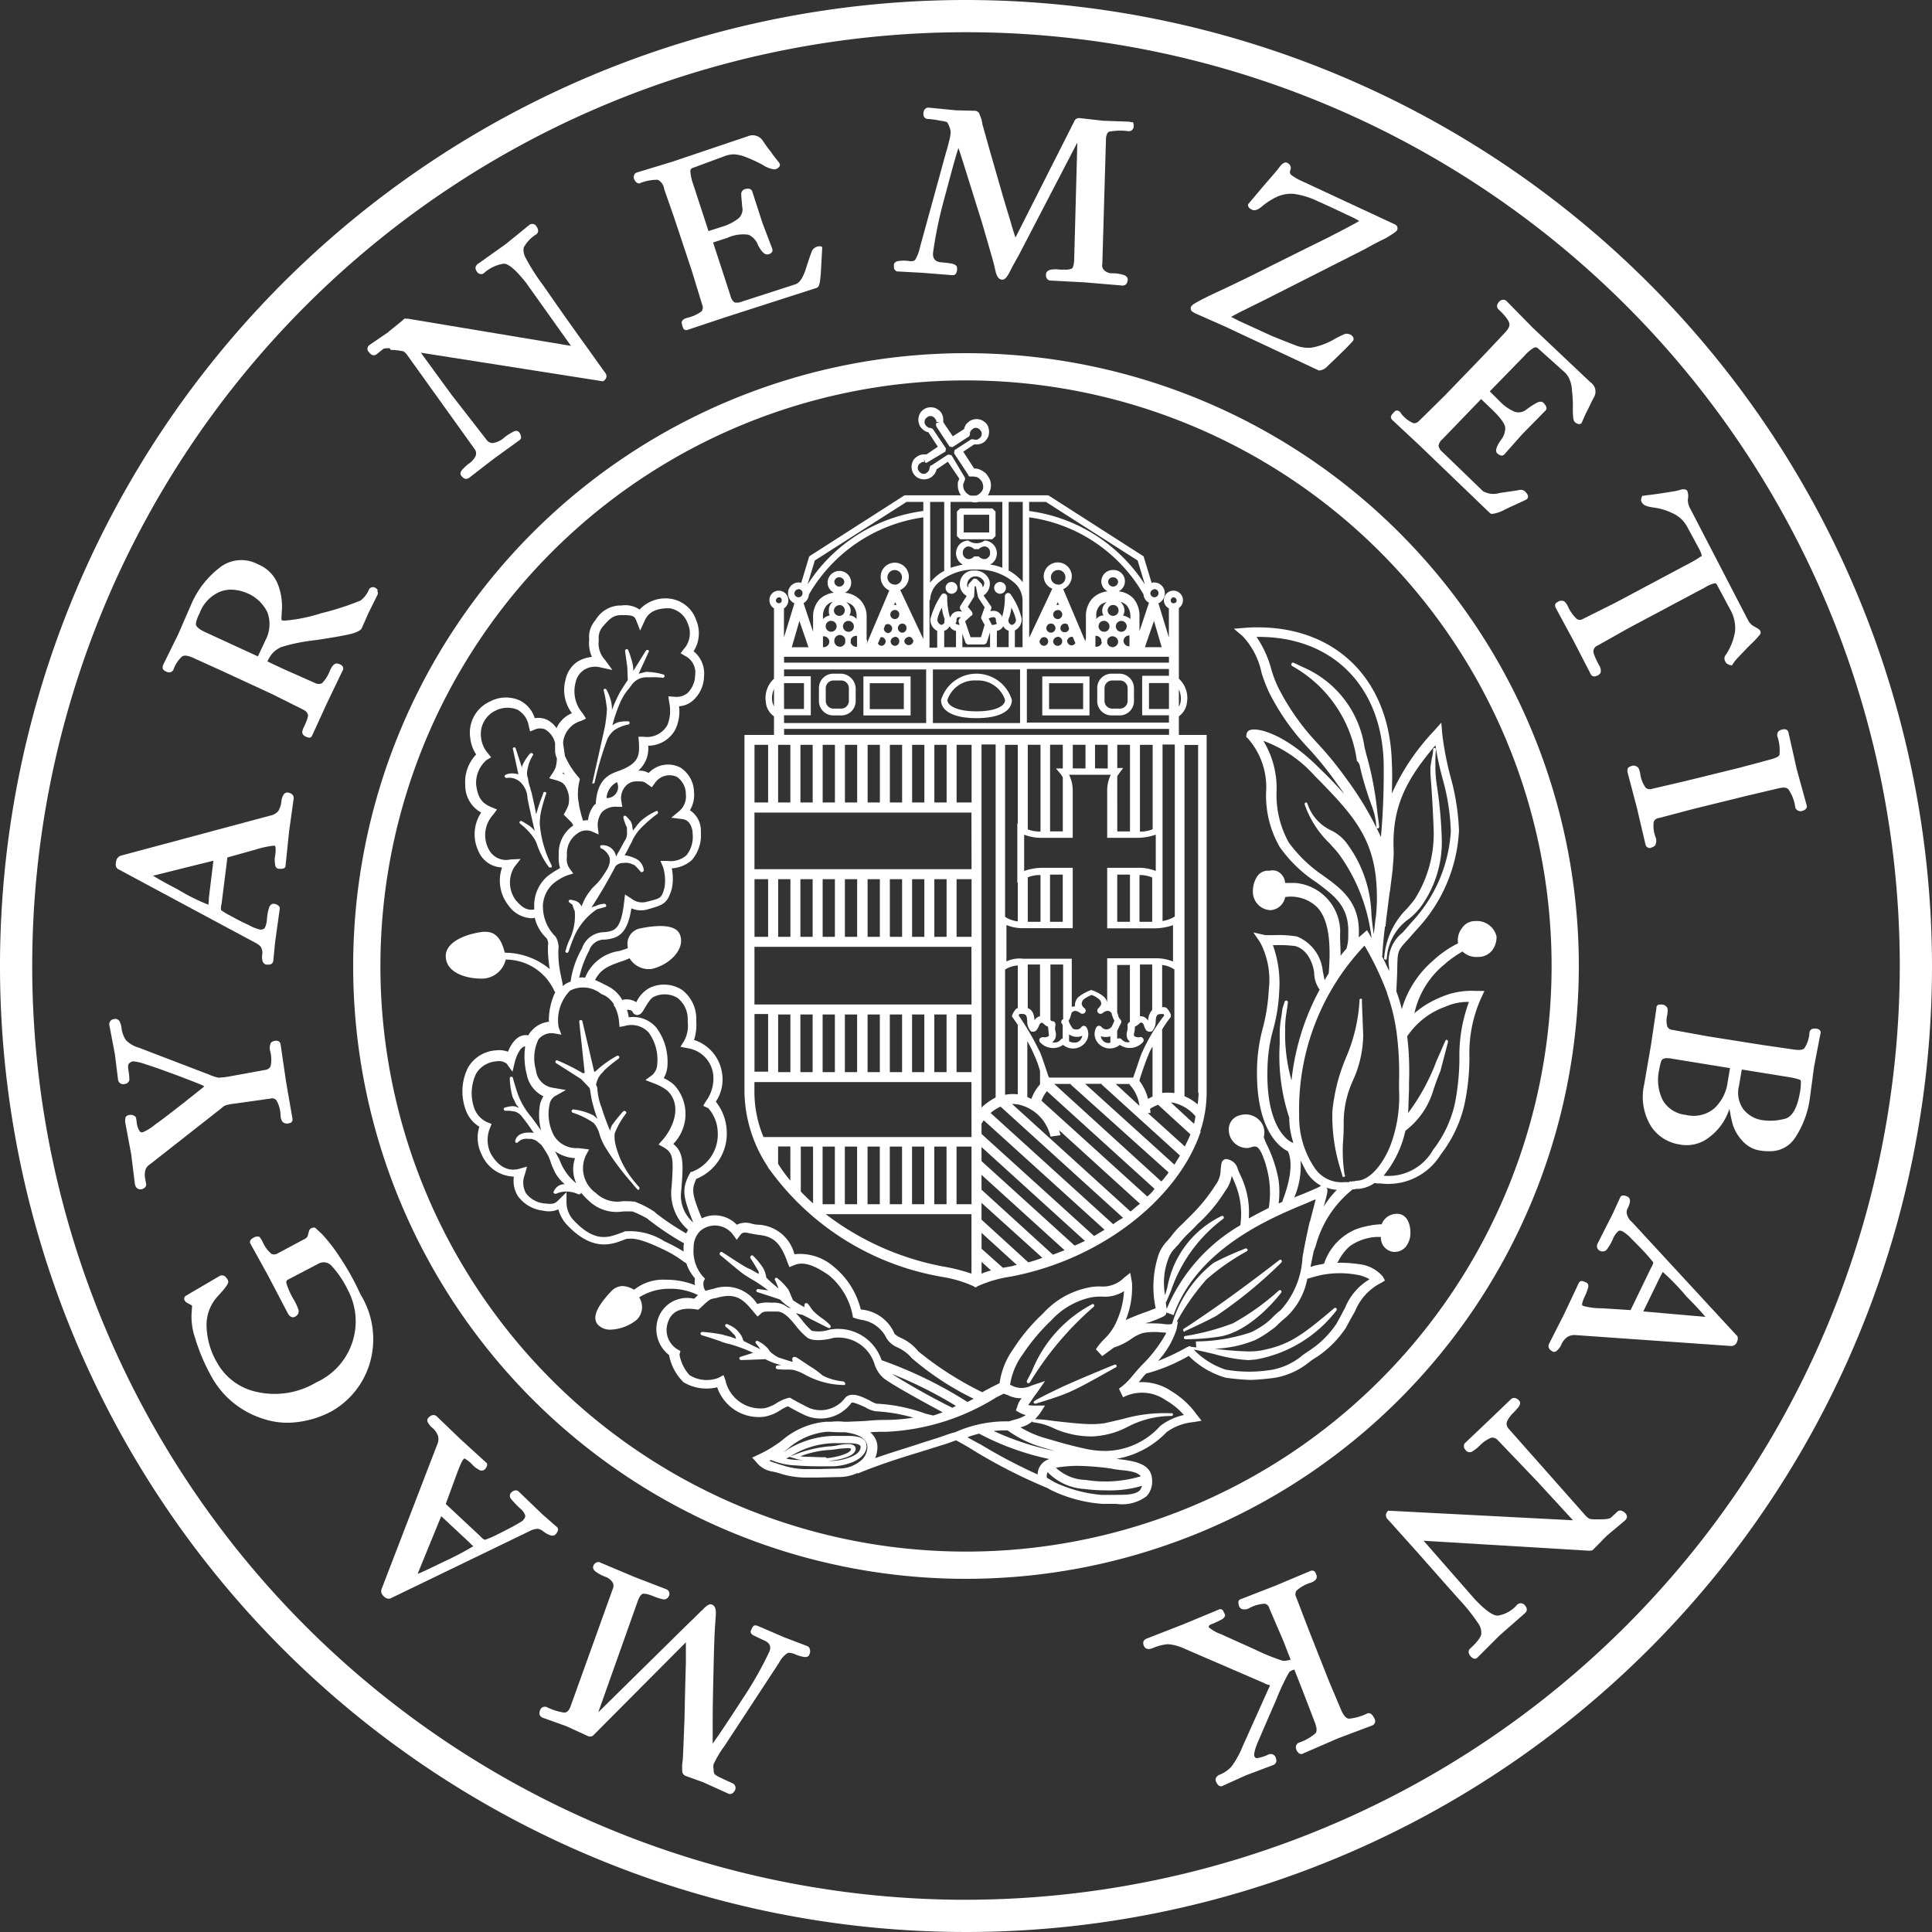 <svg xmlns="http://www.w3.org/2000/svg" viewBox="0 0 100.316 100.316">
  <rect x="0" y="0" width="100.316" height="100.316" fill="#333333" stroke="none"/>
  <defs>
    <style>
      .cls-1, .cls-2 {
        fill: #fff;
      }

      .cls-2 {
        fill-rule: evenodd;
      }
    </style>
  </defs>
  <g id="logo_mnb_clear" data-name="logo mnb clear" transform="translate(59.573 -142.306)">
    <g id="Group_7" data-name="Group 7" transform="translate(-59.573 142.306)">
      <g id="Group_1" data-name="Group 1" transform="translate(5.677 5.586)">
        <path id="Path_1" data-name="Path 1" class="cls-1" d="M425.527,913.682l-1.178-.448-1.367-.589c-.118-.047-.189-.047-.236,0-.047.024-.071.094-.141.236-.047.141.094.236.165.259.094.047.236.118.495.236.4.165.377.4.306.589a18.706,18.706,0,0,1-1.391,2.451q-.955,1.485-1.556,2.334v-1.061c0-.919.024-1.909.047-2.923s.047-1.7.071-2.051.047-.613.047-.778c0-.212-.071-.354-.189-.4l-.071-.024c-.094,0-.236.071-.424.283-.189.165-.4.4-.684.66l-4.738,4.667,2.051-5.775c.094-.259.189-.354.259-.377.024,0,.141-.047.589.141a3.06,3.06,0,0,0,.448.141.271.271,0,0,0,.306-.141.255.255,0,0,0-.118-.377l-1.65-.636-1.791-.754a.141.141,0,0,0-.094-.024.3.3,0,0,0-.259.212c-.024.071-.024.165.118.283a2.131,2.131,0,0,0,.542.283.74.74,0,0,1,.33.259.367.367,0,0,1,.024.354l-2.192,6.1c-.047.141-.141.306-.306.33a3,3,0,0,1-.919-.283.213.213,0,0,0-.118-.024.251.251,0,0,0-.236.165c-.118.283.071.377.118.4l1.249.448,1.131.519a.267.267,0,0,0,.306-.094l4.761-4.785V914.6c-.024.707-.047,1.65-.071,2.852-.047,1.179-.071,1.909-.094,2.169a2.18,2.18,0,0,0-.024.519.286.286,0,0,0,.165.283l.919.33,1.3.589a.178.178,0,0,0,.094.024c.071,0,.165-.024.259-.189a.27.27,0,0,0-.141-.377c-.212-.094-.424-.189-.613-.283a1.086,1.086,0,0,1-.306-.189s-.047-.047-.047-.259a.6.6,0,0,1,0-.259c.047-.094.118-.236.212-.4a5.223,5.223,0,0,1,.354-.542l2.828-4.313a1.349,1.349,0,0,1,.424-.495c.071-.047.189-.024.354.024a1.867,1.867,0,0,0,.519.165c.141.024.259-.024.283-.141a.291.291,0,0,0,.024-.236A.221.221,0,0,0,425.527,913.682Z" transform="translate(-389.296 -833.801)"/>
        <path id="Path_2" data-name="Path 2" class="cls-1" d="M340.141,840.672c.189-.212.118-.33.071-.377l-.731-.636-1.249-1.2a.221.221,0,0,0-.165-.071.375.375,0,0,0-.236.118.239.239,0,0,0,0,.33,4.594,4.594,0,0,0,.471.495.773.773,0,0,1,.259.354c0,.024.024.094-.094.236-.024.047-.141.118-.519.33-.306.165-.636.33-.966.495a4.628,4.628,0,0,1-.519.212.8.8,0,0,1-.236-.189l-1.791-1.674.519-1.414c.259-.707.354-.872.4-.9.047-.071.094-.047.094-.024a1.6,1.6,0,0,1,.377.306,1.057,1.057,0,0,0,.306.236.249.249,0,0,0,.33,0,.327.327,0,0,0,.071-.094c.094-.141.047-.236,0-.259l-1.344-1.226-1.226-1.179c-.118-.094-.259-.094-.424.071a.2.2,0,0,0-.024.259.837.837,0,0,0,.212.259,1.034,1.034,0,0,1,.306.424.689.689,0,0,1-.047.471l-2.876,7.472a.326.326,0,0,0,.094.377.409.409,0,0,0,.259.141.213.213,0,0,0,.118-.024l7.165-3.465a1.061,1.061,0,0,1,.448-.141.49.49,0,0,1,.283.118C339.835,840.767,340.023,840.79,340.141,840.672Zm-5.94-.943,1.414,1.32c.165.165.236.236.259.236a15.744,15.744,0,0,1-1.579.825c-.731.354-1.108.542-1.32.613Z" transform="translate(-316.968 -766.59)"/>
        <path id="Path_3" data-name="Path 3" class="cls-1" d="M238.726,740.41a8.667,8.667,0,0,0-.9-1.155c-.306-.283-.306-.283-.33-.306l-.047-.024h-.024a.6.6,0,0,0-.165.047c-.071.047-.094.118-.141.306a.3.3,0,0,1-.165.236l-1.414.754a.335.335,0,0,1-.33.024,1.687,1.687,0,0,1-.471-.66c-.094-.165-.141-.236-.212-.236h-.071a.376.376,0,0,0-.189.071.346.346,0,0,0-.141.118.176.176,0,0,0,0,.189l.9,1.626,1.037,1.98c.094.189.259.259.4.165a.32.32,0,0,0,.165-.306,2.718,2.718,0,0,0-.283-.613,4.015,4.015,0,0,1-.354-.8c-.024-.118.024-.165.071-.189l1.579-.825a.551.551,0,0,1,.707.118,5.123,5.123,0,0,1,.825,1.226,3.472,3.472,0,0,1-1.626,4.808,4.207,4.207,0,0,1-3.111.495,3.072,3.072,0,0,1-2.027-1.485,3.944,3.944,0,0,1-.566-2,2.2,2.2,0,0,1,.566-1.461c.589-.636.589-.731.542-.849a.584.584,0,0,0-.165-.212.27.27,0,0,0-.236-.024l-1.367.8c-.283.165-.354.212-.4.236a.18.18,0,0,0-.071.259c.024.047.071.094.259.189a.516.516,0,0,1,.118.071c0,.047,0,.165-.024.424a3.449,3.449,0,0,0,.189,1.273,9.91,9.91,0,0,0,.778,1.862,4.635,4.635,0,0,0,2.663,2.286,4.012,4.012,0,0,0,1.391.236,5.042,5.042,0,0,0,2.239-.589,4.255,4.255,0,0,0,1.956-2.381,4.414,4.414,0,0,0-.448-3.7A13.135,13.135,0,0,0,238.726,740.41Z" transform="translate(-226.796 -680.776)"/>
        <path id="Path_4" data-name="Path 4" class="cls-1" d="M198.595,637.229a2.349,2.349,0,0,1,.495-.094l1.839-.259a.281.281,0,0,1,.306.094,1.638,1.638,0,0,1,.212.778.582.582,0,0,0,.118.354.379.379,0,0,0,.259.071,1.515,1.515,0,0,0,.165-.047l.047-.047a.233.233,0,0,0,.024-.189l-.33-1.909-.283-1.933c-.024-.094-.094-.212-.306-.165-.141.024-.212.094-.212.141a.6.6,0,0,0-.024.377,1.654,1.654,0,0,1,.024.8.365.365,0,0,1-.283.189l-1.815.33a4.127,4.127,0,0,1-.589.071h-.024a2.381,2.381,0,0,1-.495-.165l-3.63-1.391a1.513,1.513,0,0,1-.66-.377,1.345,1.345,0,0,1-.236-.589,1.249,1.249,0,0,0-.094-.377.257.257,0,0,0-.306-.141.266.266,0,0,0-.236.33l.283,1.485.165,1.32a.266.266,0,0,0,.33.236.281.281,0,0,0,.259-.212,3.609,3.609,0,0,0-.047-.495c-.047-.259,0-.33.024-.354a.36.36,0,0,1,.212-.118,2.547,2.547,0,0,1,.684.165c.4.118,1.037.354,1.862.66.731.283,1.037.4,1.155.471-.024,0-.024.024-.047.047-.094.071-.448.354-1.037.825-.613.471-1.084.849-1.461,1.108a2.6,2.6,0,0,1-.636.4.148.148,0,0,1-.189-.071,1.045,1.045,0,0,1-.141-.448c-.024-.212-.047-.283-.094-.306a.379.379,0,0,0-.259-.071c-.189.024-.236.118-.236.189a.771.771,0,0,0,0,.236l.306,1.626.189,1.532c.047.259.212.283.283.283h.047c.212-.047.259-.165.259-.259l-.047-.259a1.037,1.037,0,0,1,0-.471.541.541,0,0,1,.236-.306l3.724-2.923A.558.558,0,0,1,198.595,637.229Z" transform="translate(-192.557 -585.421)"/>
        <path id="Path_5" data-name="Path 5" class="cls-1" d="M195.961,521.416l7.024,3.771c.236.118.354.212.377.283a.56.56,0,0,1,.071.283c-.024.165-.071.566.212.613h.094c.212,0,.236-.118.259-.189l.094-.966.236-1.7a.183.183,0,0,0-.071-.212.444.444,0,0,0-.236-.094c-.071,0-.165.024-.236.188a2.557,2.557,0,0,0-.118.66,1.17,1.17,0,0,1-.118.424.333.333,0,0,1-.236.071,2.4,2.4,0,0,1-.589-.236c-.306-.141-.636-.306-.966-.495a2.571,2.571,0,0,1-.471-.283.73.73,0,0,1,.024-.306l.306-2.428,1.438-.4a5.029,5.029,0,0,1,.966-.212c.071,0,.071.024.094.071a1.812,1.812,0,0,1-.024.471,1.125,1.125,0,0,0,0,.4c0,.212.141.259.189.259h.141c.165,0,.212-.094.212-.141l.189-1.815.236-1.7c0-.071,0-.259-.33-.306a.257.257,0,0,0-.212.141.784.784,0,0,0-.094.306,1.218,1.218,0,0,1-.165.519.719.719,0,0,1-.424.236l-7.731,2.074a.354.354,0,0,0-.259.283C195.772,521.275,195.866,521.369,195.961,521.416Zm4.667,1.839a10.68,10.68,0,0,1-1.6-.8c-.731-.377-1.084-.589-1.273-.707l3.135-.778-.236,1.933A2.374,2.374,0,0,1,200.628,523.255Z" transform="translate(-195.486 -481.865)"/>
        <path id="Path_6" data-name="Path 6" class="cls-1" d="M230.7,400.489a.241.241,0,0,0-.33.071,1.374,1.374,0,0,1-.448.589,14.3,14.3,0,0,1-2.051.66,8.294,8.294,0,0,1-1.839.377.523.523,0,0,1-.212-.024c0-.071,0-.212.024-.542a3.173,3.173,0,0,0-.212-1.32,1.863,1.863,0,0,0-1.037-1.037,1.815,1.815,0,0,0-2,.189,4.78,4.78,0,0,0-1.438,1.839l-.707,1.626-.778,1.579a.531.531,0,0,0-.024.165.282.282,0,0,0,.165.165c.189.094.33.047.4-.094a1.671,1.671,0,0,1,.448-.684q.177-.106.566.071l1.509.684,2.593,1.2,1.65.825a.4.4,0,0,1,.212.236c.024.047,0,.212-.189.613-.094.189-.118.306-.094.354.024.118.141.165.189.189a.6.6,0,0,0,.165.047h.047a.241.241,0,0,0,.118-.141l.731-1.6.849-1.768c.024-.024.071-.212-.165-.306-.118-.047-.236-.047-.259,0-.071.024-.141.118-.236.306a1.936,1.936,0,0,1-.424.684.4.4,0,0,1-.33,0l-1.7-.754-.8-.377a1.469,1.469,0,0,1,.283-.448,1.353,1.353,0,0,1,.448-.306,9.639,9.639,0,0,1,1.768-.354c.966-.141,1.579-.259,1.862-.33.33-.094.495-.189.542-.306l.354-.8.448-.9a.22.22,0,0,0,0-.212C230.839,400.583,230.768,400.536,230.7,400.489Zm-5.728,2.758-.377.8-2.711-1.249c-.424-.189-.471-.33-.495-.354-.024-.071-.024-.236.189-.66a1.922,1.922,0,0,1,1.084-1.108,1.585,1.585,0,0,1,.566-.094,2.194,2.194,0,0,1,.825.189,2.03,2.03,0,0,1,1.037.99A1.778,1.778,0,0,1,224.97,403.246Z" transform="translate(-216.882 -375.551)"/>
        <path id="Path_7" data-name="Path 7" class="cls-1" d="M325.361,234.363a2.983,2.983,0,0,1,.566.071.711.711,0,0,1,.189.189l3.512,4.9a.366.366,0,0,1,.024.377,1.061,1.061,0,0,1-.354.377,2.823,2.823,0,0,0-.283.259c-.141.141-.165.259-.094.354.094.118.165.165.259.165a.335.335,0,0,0,.141-.047l1.249-.966,1.367-.99a.206.206,0,0,0,.094-.141.527.527,0,0,0-.071-.236.221.221,0,0,0-.283-.094,2.858,2.858,0,0,0-.495.306,1.154,1.154,0,0,1-.613.306h-.024a.371.371,0,0,1-.306-.165l-1.815-2.333-1.6-2.192,9.452,1.485.047-.024a.343.343,0,0,0,.141-.212.314.314,0,0,0-.071-.212c-.094-.118-.519-.731-1.32-1.839-.778-1.084-1.414-2-1.909-2.711a11.043,11.043,0,0,1-.9-1.414.8.8,0,0,1-.094-.542,1.875,1.875,0,0,1,.66-.684c.047-.047.165-.165,0-.4a.25.25,0,0,0-.354-.094l-1.249,1.014-1.461,1.037c-.047.047-.189.165-.024.4a.279.279,0,0,0,.212.118.254.254,0,0,0,.165-.071,2,2,0,0,1,.99-.471h.071c.165.024.495.212,1.108.99l2.333,3.276-8.485-1.414h-.165l-.024.024q-.071.071-.424.354c-.236.189-.377.306-.4.33l-.966.66a.24.24,0,0,0-.024.377c.118.165.259.189.377.118l.354-.283c.024-.024.094-.047.354-.047C325.22,234.363,325.291,234.363,325.361,234.363Z" transform="translate(-310.65 -221.776)"/>
        <path id="Path_8" data-name="Path 8" class="cls-1" d="M469.159,188.508a.51.51,0,0,0-.212.189c-.094.236-.212.589-.354,1.037q-.212.6-.495.707l-2.781.9a.658.658,0,0,1-.4.047.579.579,0,0,1-.212-.354l-.9-2.758.731-.236a1.968,1.968,0,0,1,1.108-.165.946.946,0,0,1,.495.542c.212.4.377.519.542.471.259-.071.212-.236.189-.306l-.495-1.3-.542-1.673c-.024-.047-.094-.189-.4-.094a.263.263,0,0,0-.165.283c0,.094.024.306.047.613a.62.62,0,0,1-.189.613,2.608,2.608,0,0,1-.9.448l-.66.212-.8-2.451a2.422,2.422,0,0,1-.141-.66.157.157,0,0,1,.118-.165l1.721-.636a1.307,1.307,0,0,1,.4-.071h.047a1.866,1.866,0,0,1,.589.141,6.874,6.874,0,0,1,.872.4,1.452,1.452,0,0,0,.589.236h.071c.071-.024.141-.047.165-.094a.158.158,0,0,0,.071-.189l-.024-.047c-.141-.189-.306-.377-.448-.589a7.159,7.159,0,0,1-.424-.589.631.631,0,0,0-.754-.212l-3.913,1.32-1.862.566a.212.212,0,0,0-.141.141.258.258,0,0,0,0,.189c.071.189.189.236.259.236a.087.087,0,0,0,.071-.024,2.421,2.421,0,0,1,.9-.165.609.609,0,0,1,.33.471l.542,1.556.9,2.711.542,1.768a.322.322,0,0,1-.047.33,2,2,0,0,1-.731.33c-.165.047-.236.094-.283.189-.024.047,0,.118.024.236a1.149,1.149,0,0,0,.071.165l.047.024c.024.024.047.024.094.024a.142.142,0,0,0,.094-.024l1.839-.613,4.832-1.556c.118-.047.165-.165.212-.754l.071-1.273v-.047C469.489,188.484,469.371,188.437,469.159,188.508Z" transform="translate(-432.456 -181.272)"/>
        <path id="Path_9" data-name="Path 9" class="cls-1" d="M604.3,169.278l-1.32-.047-1.249-.141a.271.271,0,0,0-.259.189l-3.041,6.01c-.094-.236-.189-.589-.33-1.061-.212-.684-.471-1.579-.8-2.734-.33-1.131-.519-1.839-.589-2.074a1.511,1.511,0,0,0-.141-.495.259.259,0,0,0-.236-.212l-.99-.024-1.438-.141c-.047,0-.236.024-.259.283,0,.094,0,.165.047.212a.211.211,0,0,0,.189.094,4.928,4.928,0,0,1,.66.094,1.719,1.719,0,0,1,.33.071.75.75,0,0,1,.118.236.9.9,0,0,1,.071.259,1.9,1.9,0,0,1-.071.448c-.047.189-.094.4-.165.613l-1.367,4.973a1.985,1.985,0,0,1-.236.613c-.047.071-.165.094-.33.071a1.822,1.822,0,0,0-.542,0c-.212.024-.236.165-.236.212,0,.118,0,.212.047.236a.184.184,0,0,0,.189.094l1.273.071,1.485.118h.047a.184.184,0,0,0,.189-.094.527.527,0,0,0,.047-.283c0-.141-.165-.189-.236-.212a4.442,4.442,0,0,0-.542-.071c-.424-.024-.471-.259-.471-.471a21.649,21.649,0,0,1,.566-2.758c.306-1.131.542-2.051.754-2.711.071.189.165.495.33,1.014.283.9.566,1.815.872,2.781.283.966.471,1.626.566,1.956s.141.589.189.754c.071.212.165.33.33.33.118,0,.236-.118.377-.4.118-.236.259-.495.448-.825l3.064-5.893-.165,6.128c-.024.283-.071.4-.141.424a.888.888,0,0,1-.354.047h-.236a1.56,1.56,0,0,0-.471,0c-.212.047-.259.165-.259.236-.024.283.165.33.236.33l1.768.094,1.956.165h.024c.071,0,.236-.024.259-.306,0-.071-.024-.165-.189-.236a1.972,1.972,0,0,0-.613-.094.554.554,0,0,1-.4-.141.328.328,0,0,1-.118-.33l.189-6.482c0-.141.047-.354.165-.4a3.149,3.149,0,0,1,1.013-.024.247.247,0,0,0,.259-.259c0-.094,0-.165-.047-.212C604.462,169.325,604.391,169.278,604.3,169.278Zm-.33,8.485Z" transform="translate(-551.378 -168.547)"/>
        <path id="Path_10" data-name="Path 10" class="cls-1" d="M754.022,200.011c.024-.071.047-.212-.189-.306l-4.761-2.216a2.712,2.712,0,0,1-.566-.33.212.212,0,0,1-.047-.212.286.286,0,0,0-.141-.4c-.024-.024-.047-.024-.094-.024-.118,0-.212.118-.283.189-.071.118-.377.471-.872,1.037-.754.9-.754.9-.778.919a.15.15,0,0,0,0,.141c.024.071.094.118.189.165q.212.106.566-.212a3.6,3.6,0,0,1,.707-.448,1.8,1.8,0,0,1,.872-.165,4.129,4.129,0,0,1,1.3.4c.542.236,1.084.495,1.579.731a4.319,4.319,0,0,1,.471.236c.024.024.047.024.071.047-.118.071-.495.283-1.7.9-1.155.566-2.145,1.061-2.946,1.461s-1.65.825-2.569,1.249c-1.414.66-1.461.754-1.508.825a.212.212,0,0,0,.047.259,1.372,1.372,0,0,0,.259.141l1.438.636,4.832,2.263a.142.142,0,0,0,.094.024.665.665,0,0,0,.4-.212c.165-.165.424-.4.778-.754a8.135,8.135,0,0,0,.566-.589.2.2,0,0,0,0-.165.4.4,0,0,0-.141-.141.729.729,0,0,0-.189-.047h-.071a4.953,4.953,0,0,0-.66.33,3.825,3.825,0,0,1-1.014.377,1.147,1.147,0,0,1-.283.024,1.771,1.771,0,0,1-.613-.118c-.306-.118-.731-.283-1.249-.495q-.778-.354-1.7-.778l-.236-.118a1.392,1.392,0,0,0-.189-.094c.047-.024.118-.071.259-.141.212-.118.754-.377,1.6-.8l5.068-2.569c.377-.212.731-.4,1.084-.566C753.928,200.152,754,200.082,754.022,200.011Z" transform="translate(-687.149 -193.671)"/>
        <path id="Path_11" data-name="Path 11" class="cls-1" d="M845.585,272.1c-.047,0-.118.047-.189.141-.047.047-.094.094-.094.141l-.024.024v.024a.254.254,0,0,0,.071.165l1.414,1.32,3.653,3.512a.18.18,0,0,0,.118.047,1.819,1.819,0,0,0,.636-.212c.377-.189.778-.354,1.155-.542l.024-.024c.047-.047.118-.165-.094-.377a.322.322,0,0,0-.259-.094h0c-.259.047-.613.094-1.084.165a1.1,1.1,0,0,1-.849-.094l-2.1-2.027a.613.613,0,0,1-.212-.33.575.575,0,0,1,.212-.354l2-2.074.566.542c.519.495.66.778.684.919a1,1,0,0,1-.236.684c-.165.236-.33.542-.165.684.141.118.259.141.354.047l.919-1.037,1.226-1.249c.094-.094.047-.236-.118-.4-.071-.071-.188-.071-.33,0a3.818,3.818,0,0,0-.519.33.657.657,0,0,1-.636.141,2.4,2.4,0,0,1-.8-.566l-.495-.495,1.791-1.838a2.076,2.076,0,0,1,.495-.424.179.179,0,0,1,.212.024l1.367,1.226a.984.984,0,0,1,.259.354,1.554,1.554,0,0,1,.141.613,5.864,5.864,0,0,1,.047.943c0,.542.047.636.094.684.141.141.283.141.354.071l.024-.047c.094-.212.189-.448.306-.66.118-.236.212-.448.33-.66a.581.581,0,0,0-.189-.754l-2.993-2.828-1.367-1.391a.255.255,0,0,0-.165-.071.288.288,0,0,0-.212.094.375.375,0,0,0-.118.236.255.255,0,0,0,.071.165c.424.4.542.613.566.731.047.165-.118.377-.259.519l-1.131,1.2-1.98,2.051-1.32,1.3a.375.375,0,0,1-.236.118h-.047a1.624,1.624,0,0,1-.636-.495c-.071-.118-.141-.165-.236-.165Z" transform="translate(-778.735 -256.376)"/>
        <path id="Path_12" data-name="Path 12" class="cls-1" d="M935.982,366.76,932,368.881l-1.65.825a.335.335,0,0,1-.33.024,1.96,1.96,0,0,1-.471-.66c-.094-.189-.165-.259-.236-.283a.342.342,0,0,0-.259.024,1.4,1.4,0,0,0-.141.094l-.024.047a.279.279,0,0,0,.024.189l.919,1.7.9,1.744a.21.21,0,0,0,.189.118.6.6,0,0,0,.165-.047c.141-.071.165-.165.165-.189a.486.486,0,0,0-.094-.354c-.259-.495-.306-.683-.283-.754a.33.33,0,0,1,.212-.259l1.6-.9,3.983-2.121a1.618,1.618,0,0,1,.495-.212.109.109,0,0,1,.118.071l.707,1.32a1.933,1.933,0,0,1,.236,1.108,3.086,3.086,0,0,1-.519,1.273.293.293,0,0,0,.024.306.194.194,0,0,0,.118.118c.047.024.071.047.118.047l.094.024.047-.071a2.185,2.185,0,0,1,.259-.33c.141-.141.354-.377.636-.66a5.689,5.689,0,0,0,.495-.519.181.181,0,0,0,.024-.236c-.024-.047-.094-.094-.306-.212a.765.765,0,0,1-.306-.306l-3.041-5.869a.925.925,0,0,1-.094-.424.765.765,0,0,0-.024-.424.184.184,0,0,0-.189-.094h-.094c-.071.024-.165.047-.259.071-.071.024-.259.047-.849.141-.471.071-.754.094-.872.118h-.071l-.024.047c-.024.024-.024.071-.047.141a.225.225,0,0,0,.047.165c.071.141.259.212.589.259a3.086,3.086,0,0,1,.966.283,1.621,1.621,0,0,1,.8.731l.636,1.179c.118.236.118.33.094.354C936.43,366.454,936.383,366.548,935.982,366.76Z" transform="translate(-853.812 -343.166)"/>
        <path id="Path_13" data-name="Path 13" class="cls-1" d="M973.16,486.723l-1.579.424-2.781.684-1.815.424a.323.323,0,0,1-.306-.071,1.625,1.625,0,0,1-.283-.754c-.047-.212-.094-.306-.165-.33a.309.309,0,0,0-.259-.047,1.155,1.155,0,0,0-.165.071l-.047.047a.46.46,0,0,0-.024.189l.495,1.886.448,1.909a.226.226,0,0,0,.212.165.142.142,0,0,0,.094-.024c.141-.047.212-.118.212-.165a.5.5,0,0,0,0-.377,1.614,1.614,0,0,1-.094-.8.323.323,0,0,1,.259-.189l1.791-.471,2.781-.684,1.6-.377c.283-.071.471-.071.566.047a2.152,2.152,0,0,1,.354.943.288.288,0,0,0,.377.165.373.373,0,0,0,.189-.118.194.194,0,0,0,.024-.165l-.519-1.886-.424-1.886c-.024-.141-.141-.212-.33-.165-.283.071-.259.259-.259.33a2.223,2.223,0,0,1,.118.99C973.607,486.558,973.443,486.652,973.16,486.723Z" transform="translate(-886.912 -452.875)"/>
        <path id="Path_14" data-name="Path 14" class="cls-1" d="M982.713,626.653q-.318-.035-.354.212a1.606,1.606,0,0,1-.259.8c-.071.094-.283.118-.566.071l-1.626-.236-2.828-.448-1.815-.33a.347.347,0,0,1-.283-.165,1.176,1.176,0,0,1,0-.636c.024-.212.024-.33-.024-.377a.339.339,0,0,0-.236-.141h-.165l-.071.024a.184.184,0,0,0-.071.165l-.283,1.909-.354,2.051a2.915,2.915,0,0,0,.354,2.168,2.143,2.143,0,0,0,1.461.943,1.881,1.881,0,0,0,1.6-.4,2.906,2.906,0,0,0,.9-1.155,2.63,2.63,0,0,0,.118-.306v.024a6.966,6.966,0,0,0,.165.8,2.254,2.254,0,0,0,.519.872,1.541,1.541,0,0,0,.966.495,2.424,2.424,0,0,0,.4.024,1.534,1.534,0,0,0,1.344-.683,4.894,4.894,0,0,0,.778-2.074l.212-1.6.33-1.721C982.972,626.818,982.925,626.677,982.713,626.653Zm-4.479,2.051-.118.707a2.26,2.26,0,0,1-.707,1.391,1.668,1.668,0,0,1-1.461.33,1.557,1.557,0,0,1-1.2-.754,2.366,2.366,0,0,1-.188-1.6c.071-.424.141-.542.188-.542a.34.34,0,0,1,.212-.047,1.052,1.052,0,0,1,.259.024Zm3.63,1.273c-.141.825-.424,1.3-.825,1.367a2.8,2.8,0,0,1-1.037.071,1.538,1.538,0,0,1-1.084-.589,1.484,1.484,0,0,1-.212-1.226l.141-.825,2.333.377c.636.094.731.189.731.189A2.645,2.645,0,0,1,981.865,629.977Z" transform="translate(-894.084 -578.829)"/>
        <path id="Path_15" data-name="Path 15" class="cls-1" d="M929.881,724.01a.747.747,0,0,1-.259-.4.394.394,0,0,1,.024-.283c.071-.141.259-.518,0-.636-.188-.094-.33-.071-.377.047l-.4.872-.778,1.532a.27.27,0,0,0,0,.236.249.249,0,0,0,.165.141.282.282,0,0,0,.33-.094,2.65,2.65,0,0,0,.33-.589,1.057,1.057,0,0,1,.259-.354c.071-.047.141-.024.236.024a2.12,2.12,0,0,1,.471.4c.236.236.495.495.754.778.306.354.354.424.354.424a.76.76,0,0,1-.118.283l-1.061,2.192-1.485-.094a3.6,3.6,0,0,1-.966-.118c-.047-.024-.071-.047-.071-.094a1.762,1.762,0,0,1,.165-.448,2.76,2.76,0,0,0,.141-.377c.071-.212-.047-.283-.094-.306-.024,0-.047-.024-.118-.047-.118-.047-.212-.024-.259.071l-.778,1.65-.778,1.532c-.024.071-.071.236.188.377l.047.024h.024a.243.243,0,0,0,.188-.094.818.818,0,0,0,.189-.259.918.918,0,0,1,.33-.424.709.709,0,0,1,.424-.094l8.061.566a.316.316,0,0,0,.306-.189c.094-.212.047-.33-.024-.377Zm3.818,4.926-3.229-.283.849-1.744c.094-.189.141-.259.165-.306a12.372,12.372,0,0,1,1.226,1.273C933.3,728.465,933.558,728.772,933.7,728.937Z" transform="translate(-850.822 -666.145)"/>
        <path id="Path_16" data-name="Path 16" class="cls-1" d="M854.756,831.679l-.33.306c-.024.024-.118.094-.542.094H853.6a1.294,1.294,0,0,1-.283-.024.649.649,0,0,1-.212-.165l-4.007-4.526a.369.369,0,0,1-.071-.377,1.6,1.6,0,0,1,.306-.424,2.826,2.826,0,0,0,.259-.283q.177-.212.071-.354c-.141-.165-.306-.189-.424-.094l-1.131,1.084L846.86,828.1a.218.218,0,0,0-.071.212c0,.071.047.118.094.189a.27.27,0,0,0,.306.071,1.965,1.965,0,0,0,.448-.354,1.766,1.766,0,0,1,.566-.377.389.389,0,0,1,.354.141l2.051,2.145,1.839,2-9.546-.495h-.047a.326.326,0,0,0-.118.212.314.314,0,0,0,.071.212c.118.118.636.707,1.508,1.674q1.308,1.485,2.192,2.475a10.038,10.038,0,0,1,1.037,1.3.819.819,0,0,1,.141.542c-.024.118-.141.354-.589.754-.047.047-.141.189.047.4a.326.326,0,0,0,.212.118.2.2,0,0,0,.141-.071l1.131-1.131,1.344-1.179c.047-.047.165-.189-.024-.4a.272.272,0,0,0-.4-.024,1.65,1.65,0,0,1-1.014.566c-.165,0-.518-.141-1.2-.872l-2.64-3.017,8.6.519a.415.415,0,0,0,.141-.024h.024l.024-.024.4-.4a4.992,4.992,0,0,1,.377-.377l.9-.754a.4.4,0,0,0,.094-.165.288.288,0,0,0-.094-.212C855.015,831.609,854.85,831.585,854.756,831.679Z" transform="translate(-776.451 -758.776)"/>
        <path id="Path_17" data-name="Path 17" class="cls-1" d="M730.808,921.116a.141.141,0,0,0-.094.024,2.762,2.762,0,0,1-.9.259h-.047c-.141-.024-.259-.165-.377-.424l-.636-1.508L727.7,916.8l-.66-1.721a.328.328,0,0,1,.024-.33,2,2,0,0,1,.707-.4.6.6,0,0,0,.306-.189.254.254,0,0,0,0-.259.383.383,0,0,0-.071-.141l-.024-.024-.094-.024a.256.256,0,0,0-.118.024l-1.791.754-1.815.707a.149.149,0,0,0-.118.141.586.586,0,0,0,.024.189c.047.141.141.189.189.189a.5.5,0,0,0,.377-.071,1.871,1.871,0,0,1,.754-.212h.024a.3.3,0,0,1,.236.236l.731,1.7.377.966a.875.875,0,0,1-.212.047.468.468,0,0,1-.306-.024,10.661,10.661,0,0,1-1.32-.542c-.778-.354-1.367-.613-1.768-.8a1.977,1.977,0,0,1-.636-.354c-.024-.047,0-.071,0-.071,0-.024.047-.071.189-.118a5.279,5.279,0,0,0,.495-.236c.047-.024.189-.141.141-.259l-.094-.189a.177.177,0,0,0-.236-.047l-1.815.754-1.933.754a.372.372,0,0,0-.141.118.327.327,0,0,0,0,.212c.047.141.141.189.189.189.047.024.094.047.377-.071a2.617,2.617,0,0,1,.684-.165,2.341,2.341,0,0,1,.825.212l4.2,1.815a.7.7,0,0,0,.259.094c.024,0,.024,0,.024.024a.615.615,0,0,1-.071.165l-1.343,2.993a4.631,4.631,0,0,1-.589,1.061,1.666,1.666,0,0,1-.636.424.363.363,0,0,0-.165.165.229.229,0,0,0,.024.212c.071.165.165.212.236.212a.142.142,0,0,0,.094-.024l1.2-.542,1.438-.542a.249.249,0,0,0,.141-.165c.024-.071,0-.118-.024-.212a.271.271,0,0,0-.259-.189.256.256,0,0,0-.118.024,2.264,2.264,0,0,1-.589.189h-.024c-.024,0-.071,0-.118-.094-.024-.047-.047-.236.236-.872q.318-.742.919-2.121a10.332,10.332,0,0,1,.66-1.391.642.642,0,0,1,.259-.118l.471,1.2.589,1.532c.071.189.141.424.047.566a2.537,2.537,0,0,1-.872.495c-.047.024-.236.118-.118.4.071.141.165.189.236.189a.142.142,0,0,0,.094-.024l1.791-.778,1.815-.684a.244.244,0,0,0,.118-.33C731,921.163,730.9,921.116,730.808,921.116Z" transform="translate(-665.42 -837.747)"/>
      </g>
      <g id="Group_2" data-name="Group 2">
        <path id="Path_18" data-name="Path 18" class="cls-1" d="M187.03,113.752a50.158,50.158,0,1,0,50.158,50.158A50.211,50.211,0,0,0,187.03,113.752Zm0,98.643a48.485,48.485,0,1,1,48.485-48.485A48.546,48.546,0,0,1,187.03,212.394Z" transform="translate(-136.872 -113.752)"/>
      </g>
      <g id="Group_4" data-name="Group 4" transform="translate(18.338 18.338)">
        <g id="Group_3" data-name="Group 3" transform="translate(0)">
          <path id="Path_19" data-name="Path 19" class="cls-2" d="M318.162,325.448a30.406,30.406,0,1,1,30.406,30.406A30.4,30.4,0,0,1,318.162,325.448Zm-1.414,0a31.82,31.82,0,1,1,31.82,31.82A31.808,31.808,0,0,1,316.748,325.448Z" transform="translate(-316.748 -293.628)"/>
        </g>
      </g>
      <g id="Group_5" data-name="Group 5" transform="translate(23.145 31.088)">
        <path id="Path_20" data-name="Path 20" class="cls-1" d="M417.358,435.426h0a.8.8,0,0,0-.684.354,1,1,0,0,0-.212.8,5.525,5.525,0,0,0-1.3.9A5.267,5.267,0,0,0,413.539,440a6.846,6.846,0,0,0-.283-.919c.024-.542.047-.943.047-1.249.024-.872.024-.872.566-1.461q.212-.247.566-.636a8.106,8.106,0,0,0,2.074-5,12.051,12.051,0,0,0-.448-2.828,16.138,16.138,0,0,1-.424-2.216l-.047-.566-.377.424a11.791,11.791,0,0,0-2.192,3.253c.024-.613.024-1.2,0-1.626-.118-4.243-2.852-7-6.953-7a6.171,6.171,0,0,0-.66.024l-.589.047.448.377a3.914,3.914,0,0,1,.99,1.909,7.909,7.909,0,0,0,.377.99,11.889,11.889,0,0,0,2.051,2.923,17.793,17.793,0,0,1,1.532,1.909,5.151,5.151,0,0,1,.33.471c-.377-.424-.778-.849-1.249-1.3-1.768-1.791-3.182-2.145-3.606-2.027a.261.261,0,0,0-.212.212l-.024.141.094.094a3.821,3.821,0,0,1,.943,2.781,5.339,5.339,0,0,0,.707,2.852,6.969,6.969,0,0,0,1.909,1.838c.943.707,1.7,1.249,1.65,2.663v.141a2.167,2.167,0,0,1-.094.636c-.094.118-.212.236-.306.377v-.165c0-.259-.024-.542-.024-.919A2.553,2.553,0,0,0,408,433.446h-.519a.721.721,0,0,0-.424-.613.687.687,0,0,0-.377-.024h-.094a.674.674,0,0,0-.589.354,1.375,1.375,0,0,0-.189.707.952.952,0,0,0,.919.99.834.834,0,0,0,.754-.66c0-.024,0-.024.024-.024a1.965,1.965,0,0,1,1.65.542c.542.589.731,1.674.589,3.418l-.212.354c-.024-.094-.047-.236-.094-.448a2.172,2.172,0,0,0-1.344-1.815,5.846,5.846,0,0,0-1.179-.071h-.471l-.613-.141.354.519a4.191,4.191,0,0,1,.448,2.451,9.722,9.722,0,0,1-.306,1.98,8.626,8.626,0,0,0-.306,2.192c-.047,3.206,1.249,4.054,1.6,4.219.094.165.377.9-.283,2.593l.024.024c-.071.024-.141.071-.212.094v-.071a4.347,4.347,0,0,0-.024-1.226,6.883,6.883,0,0,0-.613-1.791,3.329,3.329,0,0,1-.141-.354.926.926,0,0,0-.141-.778,1,1,0,0,0-1.108-.354.742.742,0,0,0-.566.778.947.947,0,0,0,.966.919.688.688,0,0,0,.212-.047.425.425,0,0,1,.236-.024c.212.047.4.589.519.966v.024a4.9,4.9,0,0,1,.141,2.192c-.33.165-.684.354-1.037.542a4.383,4.383,0,0,0-.377-2.121c-.094-.189-.141-.306-.189-.424a.682.682,0,0,0-.519-.519.229.229,0,0,0-.212.024.273.273,0,0,0-.118.165,3.012,3.012,0,0,0-.047.4,1.292,1.292,0,0,1-.259.731,8.787,8.787,0,0,1-1.226,1.532l-.236.236-.283.283a4.154,4.154,0,0,0-.589.66c-.071.071-.118.141-.165.189a2.083,2.083,0,0,0-.448.684,5.291,5.291,0,0,0-.165,2.828c-.141.047-.354.141-.566.212-.33.118-.684.259-.99.4a4.491,4.491,0,0,0,.33-1.768,1.245,1.245,0,0,0-.024-.283l-.071-.4-.33.259a1.537,1.537,0,0,1-1.2.448,2.741,2.741,0,0,0-.707.071,4.32,4.32,0,0,0-2.239,1.273l-.141.141a9.562,9.562,0,0,0-1.461,1.768,3.965,3.965,0,0,0-.707,1.768l-.424.212c-.165.094-.33.165-.471.259a17.056,17.056,0,0,1-3.323-2.121,2.415,2.415,0,0,0-.919-.707c-.141-.071-.306-.165-.33-.236a2.078,2.078,0,0,0-1.674-1.226.087.087,0,0,1-.071-.024,4.151,4.151,0,0,0-1.414-2.216,2.657,2.657,0,0,0-2.027-.636,2.034,2.034,0,0,0-1.862-1.532,1.39,1.39,0,0,1-.33-.047,1.054,1.054,0,0,0-.8.047,1.578,1.578,0,0,0-.919-.471,1.506,1.506,0,0,0-.9.141c-.471-1.179-.566-1.461-.283-2.051a2.536,2.536,0,0,0,1.579-2.5,2.617,2.617,0,0,0-.566-1.509,2.067,2.067,0,0,0,.306-1.579,2.126,2.126,0,0,0-1.438-1.626,2.533,2.533,0,0,0,.118-.943v-.165a1.894,1.894,0,0,0-.731-1.485,1.729,1.729,0,0,0-1.674-.118,1.564,1.564,0,0,0-.707.754.919.919,0,0,0-.636-.141c-.024,0-.071.024-.094.024a1.756,1.756,0,0,0-.731-.707,1.4,1.4,0,0,0-.189-.094,4.933,4.933,0,0,0-.495-.236c.306-.589.707-.731,1.367-.966a3.151,3.151,0,0,0,.424-.165,1.167,1.167,0,0,0,1.014.566,1.184,1.184,0,0,0,.283-.047c.8-.236,1.556-.966,1.344-1.674-.094-.354-.448-.519-1.061-.519a5.587,5.587,0,0,0-.99.118.816.816,0,0,0-.684.966v.071l-.424.141a2.245,2.245,0,0,0-1.791,1.391.672.672,0,0,0-.306,0,5.528,5.528,0,0,1,.519-1.414.82.82,0,0,1,.825-.566c.636-.071,1.155-.236,1.367-1.626a1.217,1.217,0,0,0,.872.047l.165-.047c.636-.189.849-.283,1.061-1.014a2.652,2.652,0,0,0,0-1.061,1.74,1.74,0,0,0,1.037-.424,1.976,1.976,0,0,0,.471-1.461,1.262,1.262,0,0,0-.566-1.131,1.557,1.557,0,0,0,.212-.943,1.54,1.54,0,0,0-.707-1.273,1.383,1.383,0,0,0-1.65.283.884.884,0,0,0-.542-.118,1.525,1.525,0,0,0,.519-1.3,1.608,1.608,0,0,0,1.414-.849,2.193,2.193,0,0,0,.189-1.2,1.2,1.2,0,0,0,.731-.306,1.733,1.733,0,0,0,.566-1.249,1.479,1.479,0,0,0-.542-1.3,1.735,1.735,0,0,0,.141-1.6,1.661,1.661,0,0,0-1.367-1.131,1.838,1.838,0,0,0-1.579.566,1.314,1.314,0,0,0-.943-.212h-.094a1.521,1.521,0,0,0-1.249.754,1.321,1.321,0,0,0-.33,1.014,1.753,1.753,0,0,0,.141.9,1.9,1.9,0,0,0-.731.236,1.49,1.49,0,0,0-.636.943,2,2,0,0,0,.33,1.744,1.52,1.52,0,0,0-.8.778,1.324,1.324,0,0,0-.519-.448,1.173,1.173,0,0,0-.613-.071,1.527,1.527,0,0,0-.778-.919,1.756,1.756,0,0,0-1.532.047,1.783,1.783,0,0,0-1.037,1.909,1.949,1.949,0,0,0,.306.849,2.055,2.055,0,0,0-.566,1.579,1.606,1.606,0,0,0,.825,1.438,2.034,2.034,0,0,0-.141,2,1.368,1.368,0,0,0,1.226.849,2.086,2.086,0,0,0,.354,2,1.532,1.532,0,0,0,1.155.636.519.519,0,0,0,.189-.024,2.107,2.107,0,0,0,.613,1.061.525.525,0,0,1,.071.4v.236a6.959,6.959,0,0,0,.094.966,3.7,3.7,0,0,0-2.333-.849c0-.024-.024-.071-.024-.094-.094-.306-.283-.99-.966-.99h-.141c-.966.118-1.98.566-1.933,1.3.024.778.966,1.131,1.862,1.131h.071a1.281,1.281,0,0,0,1.179-.99,2.773,2.773,0,0,1,2.522,1.626v.024h.024c0,.024.024.024.024.047a3.4,3.4,0,0,0-.33,1.532,1.4,1.4,0,0,0-.9.471.847.847,0,0,0-.165.236c-.495-.094-.849.33-1.061.849a1.26,1.26,0,0,0-.613-.071,1.8,1.8,0,0,0-1.461.9,2.761,2.761,0,0,0-.141,2.121,1.668,1.668,0,0,0,.731.943,1.916,1.916,0,0,0,.118,1.438,1.889,1.889,0,0,0,1.674,1.155,1.5,1.5,0,0,0,.212,1.014,1.883,1.883,0,0,0,1.32.754,1.2,1.2,0,0,0,.778-.071,1.964,1.964,0,0,0,.4.754c1.344,1.461,2.357,1.084,3.017.825.047-.024.094-.024.118-.047h.094c.189-.024.566-.047,1.7.495a5.928,5.928,0,0,1,1.2.707c.047.024.071.047.118.071a2.16,2.16,0,0,0,.448.778.884.884,0,0,0,0,.354,4.117,4.117,0,0,0-1.532-.283,2.433,2.433,0,0,0-1.626.519.082.082,0,0,1-.047-.024,1.34,1.34,0,0,0-.542-.165.83.83,0,0,0-.613.283c-.754.8-.99,1.367-.684,1.721a.87.87,0,0,0,.684.259,2.278,2.278,0,0,0,1.343-.519.921.921,0,0,0,.118-1.155,2.911,2.911,0,0,1,1.6-.448,3.181,3.181,0,0,1,1.461.33h0c-.071.047-.118.118-.212.189a1.585,1.585,0,0,0-1.909,1.178,1.7,1.7,0,0,0,.613,1.744,2.631,2.631,0,0,0,.754,1.414,2.32,2.32,0,0,0,1.744.259,2.28,2.28,0,0,0,2.428,1.532,2.135,2.135,0,0,0,.872-.354,1.868,1.868,0,0,1,.377-.189c.165.094.589.33.9.471a1.986,1.986,0,0,0,2.4-.66c.094-.047.542.165.707.236a1.6,1.6,0,0,0,.542.212,8.629,8.629,0,0,1,1.956.33,9.1,9.1,0,0,1-1.438.118c-.424,0-.684.024-.966.047-.259.024-.519.024-.943.047h-.259a2.865,2.865,0,0,0-.636,0h-.283a4.025,4.025,0,0,0-2.286.966,6.513,6.513,0,0,1-1.249.754l-.306.141.236.259a1.3,1.3,0,0,0,.849.471c.094.024.212.047.354.094a4.474,4.474,0,0,0,1.509.212h.471l1.061-.024a2.333,2.333,0,0,0,.99-.212l.024.024c1.084-.448,2.121-.778,3.206-1.108l1.131-.354c.259-.071.495-.165.754-.259.354.189.684.377,1.013.589a27.593,27.593,0,0,0,3.724,1.886h0l.165.094a7.285,7.285,0,0,0,2.687.731h.731a2.1,2.1,0,0,0,1.579-.4,1.127,1.127,0,0,0,.283-.849c-.024-.849-.943-.966-1.626-1.061-.071,0-.165-.024-.236-.024a4.69,4.69,0,0,0,2.616-1.391,2.819,2.819,0,0,1,1.391-.519l.424-.071-.259-.33a4.462,4.462,0,0,0-1.3-1.2,2.734,2.734,0,0,0-1.7-.471c.024-.047.071-.071.094-.118a4.094,4.094,0,0,1,.283-.33,9.045,9.045,0,0,0,2.216-.919,4.428,4.428,0,0,0,1.909,1.131,11.754,11.754,0,0,0,1.3.118,12.259,12.259,0,0,0,1.3-.118,3.856,3.856,0,0,0,1.768-.825,4.422,4.422,0,0,1,.424-.283,5.469,5.469,0,0,0,1.461-1.485c.189-.354.33-.613.471-.849a2.827,2.827,0,0,1,1.367-1.485l.189-.118-.118-.212a1.878,1.878,0,0,0-1.226-.636,6.6,6.6,0,0,0-1.131-.071c0-.024.024-.047.047-.071a2.464,2.464,0,0,1,.613-.8,2.64,2.64,0,0,1,1.367-.471h.236a.738.738,0,0,0,.684.778.761.761,0,0,0,.636-.306,1.145,1.145,0,0,0,.212-.707c0-.448-.189-.966-.684-.966a.841.841,0,0,0-.8.519v.024h-.071a4.527,4.527,0,0,0-1.273.259,2.935,2.935,0,0,0-1.65,1.768.023.023,0,0,1-.024.024.178.178,0,0,0-.094.024,2.678,2.678,0,0,0-.589.141c.024-.165.071-.33.094-.495.024-.094.047-.212.071-.33h0l.094-.236a5.576,5.576,0,0,1,1.933-2.97.349.349,0,0,0,.165-.024h.141a1.672,1.672,0,0,0,.825-.306.972.972,0,0,0,.283.024h.024a3.2,3.2,0,0,0,3.135-1.508,6.625,6.625,0,0,0,1.226-2.593,11.687,11.687,0,0,0,.259-2.428,6.97,6.97,0,0,1,.613-3.111l.165-.354H417.4a3.936,3.936,0,0,0-1.791.306,4.991,4.991,0,0,0-1.414.849,4.53,4.53,0,0,1,1.6-2.569l.047-.047a6.131,6.131,0,0,1,.849-.589,1.018,1.018,0,0,0,.8.283h.047a.907.907,0,0,0,.684-.33,1.132,1.132,0,0,0,.236-.731A1.045,1.045,0,0,0,417.358,435.426Zm-2.074-9.122a16.082,16.082,0,0,0,.377,1.744,11.271,11.271,0,0,1,.424,2.711,7.574,7.574,0,0,1-1.98,4.667c-.236.259-.4.471-.542.613a1.9,1.9,0,0,0-.684,1.791v.189c-.118-.259-.236-.519-.377-.778h.024c.024-.448.071-.99.141-1.532h.024l.047-.448c.071-.495.118-.99.189-1.414.071-.542.118-.943.141-1.131,0-.141.024-.259.024-.354a4.738,4.738,0,0,0,.024-.613C413.021,429.486,413.775,428.072,415.283,426.3Zm-6.175-.165a12.26,12.26,0,0,1-1.98-2.828,5.777,5.777,0,0,1-.354-.919,5.626,5.626,0,0,0-.778-1.721h.118c3.818,0,6.364,2.546,6.482,6.505a37.979,37.979,0,0,1-.141,3.889,16.9,16.9,0,0,0-1.768-2.993A18.49,18.49,0,0,0,409.108,426.139Zm.354,6.93a7.223,7.223,0,0,1-1.791-1.721,5.056,5.056,0,0,1-.636-2.616,4.745,4.745,0,0,0-.684-2.663,6.588,6.588,0,0,1,2.663,1.815c2.1,2.121,3.182,3.347,3.229,6.128a9.085,9.085,0,0,1-.047,1.155c-.047.306-.071.636-.118.943-.047-.377-.094-.707-.118-1.037a6.458,6.458,0,0,0-1.344-3.771,2.343,2.343,0,0,0-.707-.566,2.327,2.327,0,0,1-1.273-1.414c-.024-.047-.071-.071-.094-.047-.024,0-.047.047-.047.071v.024a5.168,5.168,0,0,0,1.3,2.027c.165.189.33.354.471.542a9.222,9.222,0,0,1,1.7,4.361,1.022,1.022,0,0,1-.094-.165l-.141-.236-.212.189c-.024.024-.094.071-.212.189v-.165C411.371,434.483,410.451,433.776,409.461,433.069Zm-2.9,10.112a8.082,8.082,0,0,1,.283-2.074,8.818,8.818,0,0,0,.33-2.074,5.838,5.838,0,0,0-.33-2.357h.118a6.655,6.655,0,0,1,1.037.047c.849.236.99,1.344.99,1.391a1.489,1.489,0,0,0,.283.872,12.635,12.635,0,0,0-1.461,4.714,8.759,8.759,0,0,1-.33-2.616v-.071a4.751,4.751,0,0,1,.071-.849c.024-.165.047-.33.071-.519,0-.047-.024-.071-.071-.094a.122.122,0,0,0-.094.047l-.118.377q-.035.283-.071.495a4.839,4.839,0,0,0-.071.872v.471a10.2,10.2,0,0,0,.495,3.818,4.18,4.18,0,0,0,.212,1.3h-.024C407.906,446.976,406.492,446.457,406.562,443.181Zm1.721,4.69c.094.165.189.354.283.542a1.989,1.989,0,0,0,.778.754l-.071.047c-.165.094-.471.212-.849.377-.141.047-.306.118-.471.189A4.135,4.135,0,0,0,408.283,447.871Zm-6.859,5.068a1.4,1.4,0,0,1,.354-.542c.047-.071.118-.118.189-.212a4.842,4.842,0,0,1,.566-.613l.306-.306a2.22,2.22,0,0,1,.236-.236,7.945,7.945,0,0,0,1.3-1.6,1.666,1.666,0,0,0,.33-.778c.047.094.094.212.165.377a4.09,4.09,0,0,1,.283,2.192,9.105,9.105,0,0,0-3.818,4.337,1.82,1.82,0,0,1-.047-.354.023.023,0,0,0,.024-.024c.071-.141.141-.33.236-.542a7.761,7.761,0,0,1,2.711-3.748c.047-.024.047-.071.024-.118s-.071-.047-.118-.024a5.116,5.116,0,0,0-2.8,3.7c-.047.141-.071.283-.118.4A3.531,3.531,0,0,1,401.424,452.939Zm-2.522,3.983a2.172,2.172,0,0,0,.189-.118,1.316,1.316,0,0,1-.189.118Zm-25.315-16.806a.28.28,0,0,0,.236.189c.189,0,.283-.141.4-.354.118-.189.306-.519.471-.589a1.3,1.3,0,0,1,1.226.047,1.392,1.392,0,0,1,.542,1.084v.189a1.626,1.626,0,0,1-.189.966l-.189.306.354.071a1.573,1.573,0,0,1,1.344,1.344,1.994,1.994,0,0,1-.377,1.414l-.141.236.259.118a1.962,1.962,0,0,1,.495,1.226,2.07,2.07,0,0,1-1.32,2.074l-.094.024-.047.094c-.448.825-.306,1.249.189,2.522a1.846,1.846,0,0,1-.636-1.532l.024-.236c.094-1.249.141-1.862-.424-2.31a2.225,2.225,0,0,0,.047-3.064,2.152,2.152,0,0,0-.542-.354,1.448,1.448,0,0,0,.189-.589,2.983,2.983,0,0,0-.566-2.027,1.587,1.587,0,0,0-1.438-.542,1.764,1.764,0,0,0-.094-.377A.294.294,0,0,1,373.587,440.117Zm-2.663-15.085.259-.118-.165-.259a1.757,1.757,0,0,1-.377-1.626,1.017,1.017,0,0,1,.424-.636,1.072,1.072,0,0,1,.849-.141l.636.141-.377-.519a1.261,1.261,0,0,1-.33-1.037.913.913,0,0,1,.212-.707c.354-.4.519-.566.9-.589h.094c.495,0,.636.024.731.259l.212.542.236-.519c.141-.306.424-.66,1.32-.636a1.216,1.216,0,0,1,.919.8,1.229,1.229,0,0,1-.212,1.32l-.165.212.236.141a.965.965,0,0,1,.519,1.014,1.333,1.333,0,0,1-.4.919.915.915,0,0,1-.66.189l-.33-.024.047.33a2,2,0,0,1-.094,1.155,1.217,1.217,0,0,1-1.249.613h-.259l.024.259c.047.754,0,1.155-1.155,1.556-.519.189-1.014.519-1.084,1.673-.024.024-.047.024-.071.047a1.535,1.535,0,0,0-.33.8.967.967,0,0,0-.259.024,7,7,0,0,1-.212-.825v-.047a2.386,2.386,0,0,1-.047-.707,2.481,2.481,0,0,1,.071-.471l.024-.118-.071-.094a4.212,4.212,0,0,1-.707-1.108l-.094-.66A1.294,1.294,0,0,1,370.924,425.032Zm1.862,3.182a.572.572,0,0,1-.542.825A1,1,0,0,1,372.786,428.214ZM370,427.7c.024.047.047.071.071.118-.047-.024-.071-.047-.118-.047C369.981,427.742,370,427.719,370,427.7Zm-2.428,6.694a1.55,1.55,0,0,1-.118-1.768l.33-.424-.519.024a1.011,1.011,0,0,1-1.155-.566,1.563,1.563,0,0,1,.259-1.768l.189-.259-.283-.118c-.448-.189-.707-.424-.8-1.178a1.576,1.576,0,0,1,.542-1.273l.236-.141-.165-.212a1.436,1.436,0,0,1-.354-.8,1.34,1.34,0,0,1,.754-1.414,1.366,1.366,0,0,1,1.131-.047,1.176,1.176,0,0,1,.589.849l.071.283.283-.118a.7.7,0,0,1,.471,0,1.082,1.082,0,0,1,.542.731v.424a.988.988,0,0,0,.094.354,2.077,2.077,0,0,1-.071.495,2.572,2.572,0,0,1-.141.259l-.189.283.33.094a1.581,1.581,0,0,1,.354.141.686.686,0,0,1,.212.283,1.262,1.262,0,0,1,.094.9,3.278,3.278,0,0,1-.141.306l-.094.165.141.141.212.212a.556.556,0,0,1,.141.212,1.734,1.734,0,0,0-.754,1.438v.165a1.818,1.818,0,0,0,.071.613,4.193,4.193,0,0,0-.66.424,2.008,2.008,0,0,0-.684,1.556v.165C368.142,434.884,367.883,434.743,367.577,434.389Zm1.367.283a1.666,1.666,0,0,1,.519-1.179,2.638,2.638,0,0,1,.754-.448l.306-.094-.189-.259a.822.822,0,0,1-.141-.589v-.189a1.241,1.241,0,0,1,.542-1.037.769.769,0,0,1,.731-.118l.377.165-.047-.4a1.118,1.118,0,0,1,.212-.754.981.981,0,0,1,.778-.283h.283l-.047-.283a.923.923,0,0,1,.189-.754.747.747,0,0,1,.589-.283c.354,0,.377,0,.566.141l.236.165.141-.189a.919.919,0,0,1,1.155-.354,1.073,1.073,0,0,1,.471.9,1,1,0,0,1-.306.849l-.448.377.589.071c.354.047.519.424.519.778a1.515,1.515,0,0,1-.33,1.108,1.252,1.252,0,0,1-.99.283h-.354l.141.33a2.378,2.378,0,0,1,.071,1.061c-.141.519-.189.542-.731.684l-.189.047a.888.888,0,0,1-.8-.165l-.33-.212-.047.4c-.165,1.461-.519,1.485-.99,1.556a1.234,1.234,0,0,0-1.2.849,4.773,4.773,0,0,0-.589,1.721,1.263,1.263,0,0,0-.259.118.625.625,0,0,0-.141.118c-.024-.212-.071-.377-.094-.519a5.188,5.188,0,0,1-.141-1.155v-.189a1.1,1.1,0,0,0-.141-.707l-.047-.047A2.181,2.181,0,0,1,368.944,434.672Zm-.236,6.906a.869.869,0,0,1,.8-.33l.4.071-.141-.377a2.189,2.189,0,0,1,.589-1.909,1.484,1.484,0,0,1,1.579.141.705.705,0,0,0,.189.094,1.31,1.31,0,0,1,.519.495l-.024.024.071.094a2.115,2.115,0,0,1,.212.778l.024.259.259-.047a1.219,1.219,0,0,1,1.249.33,2.407,2.407,0,0,1,.448,1.674.784.784,0,0,1-.259.542l-.354.259.424.165a2.61,2.61,0,0,1,.707.377c.754.707.4,1.839-.259,2.593l-.189.212.259.141c.519.306.519.589.424,2l-.024.236a2.526,2.526,0,0,0,.872,2.051c-.024.071-.071.118-.094.189a13.674,13.674,0,0,1-1.556-1.037l-.047-.047a.325.325,0,0,0-.094-.071,4.717,4.717,0,0,0-.919-.471l-.047-.024a6.186,6.186,0,0,0-.636-.024,1.606,1.606,0,0,1-1.391-.424,1.571,1.571,0,0,1-.519-1.956l.165-.306-.354-.047c-.071,0-.141-.024-.236-.024a1.351,1.351,0,0,1-1.226-.636,2.379,2.379,0,0,1-.236-1.626.631.631,0,0,1,.259-.424l.589-.33-.684-.118a1.03,1.03,0,0,1-.872-.919l-.024-.094A2.227,2.227,0,0,1,368.708,441.578Zm1.98,7.472-.024-.024a2.761,2.761,0,0,1-.849-1.2c-.071-.141-.165-.306-.236-.448a2.027,2.027,0,0,0,1.037.354,1.756,1.756,0,0,0,.118,1.414Zm4.6,3.017a3.351,3.351,0,0,0-1.956-.542h-.118l-.047.024a1.614,1.614,0,0,1-.189.071c-.636.236-1.344.519-2.475-.707a1.373,1.373,0,0,1-.33-.849V449.5l-.4.4c-.212.212-.306.236-.731.189a1.371,1.371,0,0,1-.966-.519A1.117,1.117,0,0,1,368,448.6l.118-.424-.424.118c-.9.236-1.391-.66-1.485-.849a1.618,1.618,0,0,1-.024-1.249l.094-.236-.236-.094a1.267,1.267,0,0,1-.684-.778,2.348,2.348,0,0,1,.118-1.744,1.333,1.333,0,0,1,1.061-.636.661.661,0,0,1,.519.118l.306.424.118-.495c.047-.212.259-.8.542-.825a3.775,3.775,0,0,0,.047,1.32l.024.094a1.6,1.6,0,0,0,.872,1.179,1.824,1.824,0,0,0-.165.377,3.1,3.1,0,0,0,.047,1.391l-.024-.024c-.212-.306-.354-.495-.495-.684a3.906,3.906,0,0,1-.636-1.037c-.141-.354-.306-.966-.306-.966,0-.047-.047-.071-.094-.071s-.071.047-.071.094a4.168,4.168,0,0,0,.141.943,2.191,2.191,0,0,0,.118.236l.024.071a1.048,1.048,0,0,0,.189.259c-.047,0-.071,0-.094-.024l-.047-.024a.726.726,0,0,0-.236-.024,1.771,1.771,0,0,0-.354.071c-.047.024-.071.047-.047.094a.075.075,0,0,0,.071.071h.236c.118.024.189.024.283.047a.72.72,0,0,1,.33.236s.306.377.471.636c.047.071.118.165.165.236a.883.883,0,0,0-.259-.024c-.377,0-.636.141-.707.424a.142.142,0,0,0,.024.094.072.072,0,0,0,.094,0,1.308,1.308,0,0,1,.189-.141.7.7,0,0,1,.377-.047h.118a.212.212,0,0,1,.118.024.562.562,0,0,1,.259.141,1.771,1.771,0,0,1,.189.165,5.433,5.433,0,0,1,.354.566,2.645,2.645,0,0,1,.118.306,2.637,2.637,0,0,0,.118.306l.024.047a1.91,1.91,0,0,0,.236.424,2.763,2.763,0,0,0,.354.377H370a.582.582,0,0,0-.377.189.66.66,0,0,0-.118.189.058.058,0,0,0,.024.094.142.142,0,0,0,.094.024,1.2,1.2,0,0,1,.519-.118,1.4,1.4,0,0,1,.636.141h.047a.083.083,0,0,0,.094-.094,3.315,3.315,0,0,0,.4.424,2.068,2.068,0,0,0,1.744.566,4.158,4.158,0,0,1,.542,0,5.768,5.768,0,0,1,.778.377l.071.071.071.047a14.556,14.556,0,0,0,1.744,1.155c0,.047-.024.094-.024.165v.259A9.289,9.289,0,0,0,375.284,452.067Zm1.485.306a1.194,1.194,0,0,1,.33-.849,1.166,1.166,0,0,1,1.721.189l.189.259.189-.259c.118-.141.212-.141.519-.071.118.024.259.047.4.071.872.071,1.2.519,1.532,1.438l.094.236.236-.094c.566-.259,1.226.118,1.815.519a3.587,3.587,0,0,1,1.226,2.051l.024.141.141.047c.071.024.165.047.259.071a1.712,1.712,0,0,1,1.344.966,1.27,1.27,0,0,0,.566.471,2.119,2.119,0,0,1,.754.566,14.8,14.8,0,0,0,3.206,2.1c-.118.047-.212.118-.33.165a21.782,21.782,0,0,0-4.455-2.168,2.386,2.386,0,0,0-2.616-1.6h-.047a1.805,1.805,0,0,1-.966.071,3.764,3.764,0,0,1-.495-.542,4.717,4.717,0,0,0-.33-.377,2.753,2.753,0,0,0,.354.094c.448.236,1.344.684,1.344.684h.047a.075.075,0,0,0,.071-.071c0-.024-.024-.047-.024-.071a2.809,2.809,0,0,0-.448-.377,3.328,3.328,0,0,1-.4-.33,1.649,1.649,0,0,1-.189-.236c-.094-.141-.141-.212-.212-.212-.024,0-.047.024-.071.024a.405.405,0,0,0-.024.189,6.418,6.418,0,0,1-.589-.354c-.047-.094-.189-.448-.236-.542a2.918,2.918,0,0,0-.589-.613.072.072,0,0,0-.094,0c-.024.024-.047.071-.024.094a4.05,4.05,0,0,1,.189.448c-.047-.047-.094-.071-.141-.118a5.185,5.185,0,0,1-.495-.448,1.2,1.2,0,0,0-.047-.212,1.177,1.177,0,0,0-.212-.424,3.581,3.581,0,0,0-.424-.495.078.078,0,0,0-.118,0,.1.1,0,0,0-.024.118s.259.4.33.542c.024.024.024.047.047.071a.24.24,0,0,1,.047.212,2.989,2.989,0,0,0-.283-.165,1.583,1.583,0,0,0-.283-.141c-.33-.165-1.3-.825-1.32-.825a.082.082,0,0,0-.118.024.105.105,0,0,0,0,.118c.047.024.943.8,1.249,1.014.141.094.259.165.377.236a7.107,7.107,0,0,1,.872.589l-.519-.071h0c-.047,0-.071.024-.094.071,0,.047.024.094.071.094.071.024.731.236,1.155.377a2.716,2.716,0,0,0,.566.448c-.047,0-.094-.024-.141-.024a1.152,1.152,0,0,0-.731-.259h-.189a1.779,1.779,0,0,0-.684.071,1.932,1.932,0,0,0-2.239-.8c-.071.024-.118.024-.189.047-.094.024-.189.047-.259.071a.643.643,0,0,1-.094-.495l.071-.141-.118-.118A2.009,2.009,0,0,1,376.769,452.373Zm13.435,8.32a36.157,36.157,0,0,1-3.158-1.768,21.7,21.7,0,0,1,3.347,1.673C390.322,460.623,390.275,460.67,390.2,460.694Zm-1.391.306a8.622,8.622,0,0,0-2.546-.519,1.443,1.443,0,0,1-.354-.165c-.424-.212-.966-.471-1.273-.141a1.59,1.59,0,0,1-1.838.542c-.4-.189-.943-.495-.943-.495l-.071-.047h-.071a2.151,2.151,0,0,0-.613.259,1.915,1.915,0,0,1-.66.283,1.865,1.865,0,0,1-2.027-1.461l-.094-.259-.259.141a1.689,1.689,0,0,1-1.509-.141,2.137,2.137,0,0,1-.519-1.061l.047-.189-.165-.094a1.174,1.174,0,0,1-.519-1.273c.165-.66.636-.919,1.485-.8l.118.024.094-.071c.495-.471.519-.471.731-.519a1.2,1.2,0,0,0,.212-.047c.99-.259,1.344.141,1.886.8l.165.189.189-.165c.118-.118.354-.094.566-.094h.259c.354,0,.66.354.966.731a3.629,3.629,0,0,0,.589.613c.33.259,1.155.094,1.367.024a1.963,1.963,0,0,1,2.145,1.391,1.618,1.618,0,0,0,.471.707c.495.377,2.192,1.3,3.064,1.768-.165.047-.33.118-.495.165Zm-4.526,2.852-1.061.024h-.471a3.936,3.936,0,0,1-1.344-.189,3.675,3.675,0,0,1-.377-.118,2.559,2.559,0,0,1-.33-.118c.024-.024.047-.024.071-.047l.259.094a3.6,3.6,0,0,0,1.061.189c.566.047,1.084.047,1.532.047h.33a3.022,3.022,0,0,0,1.108-.236c.566-.259.684-.589.684-.825,0-.519-.707-.519-1.014-.519h-.707a4.8,4.8,0,0,0-2.381.707c-.071.047-.165.094-.236.141.094-.071.165-.118.259-.189a3.561,3.561,0,0,1,2-.872h.189c.212.024.566.024.778.024.354.047,1.131.189,1.155.754a.952.952,0,0,1-.448.8A1.724,1.724,0,0,1,384.288,463.852Zm-.778-.589c-.259,0-.566-.024-.9-.024-.118,0-.212-.024-.306-.024a5.02,5.02,0,0,1,1.485-.33h.024a3.518,3.518,0,0,0,.4-.047,5.071,5.071,0,0,1,.542-.047c.165,0,.189.024.189.047,0,.236-.849.448-1.273.471C383.652,463.263,383.6,463.263,383.51,463.263Zm1.673-.448c0-.141-.141-.236-.377-.236a2.845,2.845,0,0,0-.589.071,2.723,2.723,0,0,1-.377.047h-.024a6.326,6.326,0,0,0-1.839.448l-.236.094.236.071a2.293,2.293,0,0,0,.636.118h.094c-.189,0-.377-.024-.566-.024a3.346,3.346,0,0,1-.566-.071,2.566,2.566,0,0,0,.259-.141,4.385,4.385,0,0,1,2.216-.66h.707c.471,0,.684.071.684.189,0,.259-.259.424-.495.519a2.755,2.755,0,0,1-.99.212h-.189C384.1,463.428,385.184,463.287,385.184,462.815Zm4.29-.566c-.377.118-.754.236-1.108.354-.731.236-1.438.448-2.168.707a1.62,1.62,0,0,0,.118-.566,1,1,0,0,0-.377-.778,7.842,7.842,0,0,1,.8-.024,11.726,11.726,0,0,0,5.751-1.791l.377-.189.212.071a1.482,1.482,0,0,0,.731.165,1.018,1.018,0,0,0-.236.448l-.071.189.165.094a1.111,1.111,0,0,0,.354.141,1.778,1.778,0,0,1-.566.236c-.094.024-.212.071-.33.094a6.458,6.458,0,0,0-2.781.566C390.039,462.037,389.78,462.155,389.474,462.249Zm3.606-.377a5.849,5.849,0,0,0,1.886.9c.212.071.4.118.542.165a14.566,14.566,0,0,1-3.158-1.037C392.585,461.872,392.821,461.872,393.08,461.872Zm-2.1.354a6.09,6.09,0,0,1,.613-.189,13.931,13.931,0,0,0,3.653,1.32.84.84,0,0,0-.613.8,28.078,28.078,0,0,1-2.993-1.579C391.43,462.485,391.194,462.344,390.982,462.226Zm4.408,1.6-.189.118A1.312,1.312,0,0,1,395.39,463.829Zm3.3,1.391h-.731a7.078,7.078,0,0,1-2.451-.66l-.4-.236v-.094a.444.444,0,0,1,.047-.189,2.9,2.9,0,0,0,1.909.872,8.939,8.939,0,0,0,1.155.071,5.808,5.808,0,0,0,1.838-.236.737.737,0,0,1-.118.236C399.7,465.219,399.185,465.219,398.69,465.219Zm1.3-.966a6.394,6.394,0,0,1-2.852.189,2.343,2.343,0,0,1-1.556-.636,7.823,7.823,0,0,1,.99-.094h.189a13.732,13.732,0,0,1,1.7.141l.118.024c.094.024.212.024.306.047C399.42,463.97,399.821,464.041,399.986,464.253Zm-.4-5.256a3.42,3.42,0,0,1-.731.707l.212.448a2.147,2.147,0,0,1,2.239.165,3.576,3.576,0,0,1,.919.754,3.1,3.1,0,0,0-1.226.566,3.881,3.881,0,0,1-2.852,1.3,5.038,5.038,0,0,1-1.061-.118h0c-.825-.189-1.155-.283-1.956-.519a5.224,5.224,0,0,1-1.391-.589,1.5,1.5,0,0,0,.613-.306c.024.024.024.047.071.047a3.2,3.2,0,0,1,1.037.306,4.764,4.764,0,0,0,1.909.424,2.425,2.425,0,0,0,.4-.024,4.3,4.3,0,0,0,1.579-.495,4.92,4.92,0,0,1,2.216-.542h.024a.075.075,0,0,0,.071-.071.062.062,0,0,0-.071-.071h-.094a7.773,7.773,0,0,0-2.381.283c-.283.071-.589.141-1.014.236a4.41,4.41,0,0,1-.636.047c-.589,0-1.344-.094-2-.165a8.287,8.287,0,0,0-.966-.094,3.518,3.518,0,0,0,.259-.306l.259-.4h-.471a1.914,1.914,0,0,1-.4-.024.293.293,0,0,1,.047-.071,1.6,1.6,0,0,0,.118-.165,4.054,4.054,0,0,1,.283-.4l.424-.613-.707.236a1.115,1.115,0,0,1-1.061-.024.082.082,0,0,1-.047-.024,3.6,3.6,0,0,1,.66-1.579,10.279,10.279,0,0,1,1.391-1.674l.141-.141a3.933,3.933,0,0,1,1.98-1.131,2.9,2.9,0,0,1,.613-.047,1.831,1.831,0,0,0,1.131-.283,4.336,4.336,0,0,1-.33,1.438,2.888,2.888,0,0,1-.707,1.061,3.34,3.34,0,0,0-.424.519l.33.354.613-.448a3.3,3.3,0,0,0,.9-.448,2.034,2.034,0,0,1,.613-.306,3.36,3.36,0,0,1,.99-.024.652.652,0,0,1,.212.024,7.27,7.27,0,0,1-1.273,1.674C399.868,458.667,399.727,458.832,399.585,459Zm2.781-1.438a11.276,11.276,0,0,1-1.485.707,4.536,4.536,0,0,0,.966-1.65l.071-.4-.071.024a12.109,12.109,0,0,1,1.556-2.216,11.844,11.844,0,0,1,2.1-1.461c.024-.024.047-.071.024-.094a.094.094,0,0,0-.094-.047,15.272,15.272,0,0,0-1.674.754,6.319,6.319,0,0,0-2.145,3.158l-.071.024a1.581,1.581,0,0,1-.448-.024c-.283-.024-.589-.024-.849-.024a.34.34,0,0,1,.165-.047c.754-.283.919-.354.9-.519l.377.141c1.249-3.488,5.091-5.068,6.93-5.822.165-.071.306-.141.448-.189-.047.212-.141.542-.259,1.014-.024.071-.024.141-.047.141-.118.495-.306,1.414-.377,1.862a4.412,4.412,0,0,1-1.131,2.734,4.09,4.09,0,0,0-.424.377,2.88,2.88,0,0,1-.377.33,4.486,4.486,0,0,1-.754.448,9.2,9.2,0,0,1-2.852.471l.024.306c-.094,0-.189-.024-.283-.024l-.047-.047Zm7.071-3.771a4.942,4.942,0,0,1,1.768,0,1.824,1.824,0,0,1,.66.236,3.04,3.04,0,0,0-1.273,1.485c-.118.212-.259.495-.448.825a4.927,4.927,0,0,1-1.3,1.32c-.141.094-.283.189-.448.306a3.437,3.437,0,0,1-1.556.754,7.134,7.134,0,0,1-2.451,0,4.028,4.028,0,0,1-1.65-1.037c.306.047.684.141,1.084.236a8.037,8.037,0,0,0,1.721.306c.141,0,.259-.024.377-.024a6.775,6.775,0,0,0,4.219-2.546.083.083,0,1,0-.118-.118c-1.768,1.508-2.4,1.909-3.795,2.192a4.409,4.409,0,0,1-.636.047,16.163,16.163,0,0,1-1.768-.141,6.1,6.1,0,0,0,2.1-.448,5.318,5.318,0,0,0,.8-.495,2.382,2.382,0,0,0,.424-.354c.094-.094.212-.189.4-.354a3.6,3.6,0,0,0,1.084-1.98C408.872,453.929,409.2,453.835,409.438,453.788Zm.047-3.536c.212-.754.236-.9.141-.99a2.016,2.016,0,0,0,.542.118A4.847,4.847,0,0,0,409.485,450.252Zm1.744-1.344a.3.3,0,0,0-.141.024.586.586,0,0,0-.189.024l-.024-.024c-.024,0-.047.024-.071.047h-.236a1.675,1.675,0,0,1-1.579-.778,4.688,4.688,0,0,1-.778-2.663,12.345,12.345,0,0,1,3.394-8.839,15.427,15.427,0,0,1,1.179,2.475v.024h0a10.237,10.237,0,0,1,.495,2.074h0a16.283,16.283,0,0,1,.118,2.475v.424a7.128,7.128,0,0,1-.448,2.9C412.62,447.919,411.96,448.861,411.229,448.909Zm4.549-9.027a2.83,2.83,0,0,1,1.249-.259,7.974,7.974,0,0,0-.495,2.946,12.411,12.411,0,0,1-.236,2.333,6.062,6.062,0,0,1-1.131,2.4,2.656,2.656,0,0,1-2.569,1.344,5.547,5.547,0,0,0,1.131-2.333,4.1,4.1,0,0,0,1.461-2.145c.094-.259.189-.566.354-.943l.4-1.532a.123.123,0,0,0-.047-.094c-.047-.024-.071,0-.094.047-.141.306-.283.66-.448,1.014a10.915,10.915,0,0,1-1.485,2.734c.024-.377.024-.778.047-1.179v-.424a15.332,15.332,0,0,0-.094-2.381A3.985,3.985,0,0,1,415.778,439.881Z" transform="translate(-363.898 -418.689)"/>
        <path id="Path_21" data-name="Path 21" class="cls-1" d="M798.118,456.648a17.529,17.529,0,0,0,.589,1.956,3.818,3.818,0,0,1,.259,1.155.075.075,0,0,0,.071.071h0a.075.075,0,0,0,.071-.071v-.047c-.024-.283-.071-.519-.094-.754a17.334,17.334,0,0,0-.542-2.876c-.047-.141-.071-.306-.118-.448a5.363,5.363,0,0,0-3.182-4.172l-.495-.236a.086.086,0,0,0-.118.047.1.1,0,0,0,.024.118,6.657,6.657,0,0,1,3.371,4.926A.5.5,0,0,1,798.118,456.648Z" transform="translate(-750.645 -447.901)"/>
        <path id="Path_22" data-name="Path 22" class="cls-1" d="M816.892,622.4h0c-.047,0-.094.047-.071.071a8.784,8.784,0,0,1-.707,2.993,9.44,9.44,0,0,0-.707,2.8,9.189,9.189,0,0,0,.424,2.993c.024.118.071.212.094.33a.075.075,0,0,0,.071.071h0a.075.075,0,0,0,.071-.071c0-.024,0-.024-.024-.047a7.9,7.9,0,0,1-.071-1.862c.024-.306.024-.589.024-.825a5.237,5.237,0,0,1,.495-2.239,5.862,5.862,0,0,0,.519-2.31l-.071-1.815C816.963,622.446,816.939,622.4,816.892,622.4Z" transform="translate(-769.372 -601.631)"/>
        <path id="Path_23" data-name="Path 23" class="cls-1" d="M739.627,759.009s.99-.448,1.6-.778a23.228,23.228,0,0,0,3.394-2.781.105.105,0,0,0,0-.118.078.078,0,0,0-.118,0c-.024.024-1.98,1.532-3.276,2.428-.636.448-1.65,1.131-1.674,1.131a.1.1,0,0,0-.024.118c.024.024.047.047.071.047C739.6,759.009,739.6,759.009,739.627,759.009Z" transform="translate(-701.229 -720.988)"/>
        <path id="Path_24" data-name="Path 24" class="cls-1" d="M841.81,505.688a.063.063,0,0,0,.071.071h0a.063.063,0,0,0,.071-.071,2.707,2.707,0,0,1,1.155-2.051,3.387,3.387,0,0,0,.636-.66,5.73,5.73,0,0,0,1.061-3.559,22.9,22.9,0,0,0-.236-2.593,7.041,7.041,0,0,1-.094-.966v-.495c0-.189.024-.377.024-.518a.071.071,0,1,0-.141,0h0a1.906,1.906,0,0,1-.071.471c-.024.189-.071.377-.071.519,0,.354.024.566.047.872.024.4.071.943.118,2.192a6.358,6.358,0,0,1-.966,3.7c-.118.165-.259.33-.4.495a4.009,4.009,0,0,0-1.2,2.593Z" transform="translate(-793.089 -487.018)"/>
        <path id="Path_25" data-name="Path 25" class="cls-1" d="M663.318,778.054a.1.1,0,0,0,.024-.118c-.024-.024-.071-.047-.094-.024a6.769,6.769,0,0,0-3.135,3.488c-.094.189-.189.354-.259.495v.047c0,.024.024.047.047.071h.047c.024,0,.047-.024.071-.047A16.449,16.449,0,0,1,663.318,778.054Z" transform="translate(-629.682 -741.282)"/>
        <path id="Path_26" data-name="Path 26" class="cls-1" d="M667.54,808.748c-.024,0-1.674.684-2.357.99-.707.306-1.815.872-1.815.9a.094.094,0,0,0-.047.094c.024.024.047.047.071.047h.024s1.061-.306,1.674-.566c.8-.33,2.428-1.3,2.5-1.32.047-.024.047-.071.024-.118C667.611,808.748,667.564,808.748,667.54,808.748Z" transform="translate(-632.796 -768.983)"/>
        <path id="Path_27" data-name="Path 27" class="cls-1" d="M744.894,771.024a.083.083,0,0,0-.118-.118,12.6,12.6,0,0,1-2.381,1.7,12.465,12.465,0,0,1-2.475.66c-.047,0-.071.047-.071.094a.075.075,0,0,0,.071.071,11.233,11.233,0,0,0,1.815-.141C743.385,773,744.823,771.118,744.894,771.024Z" transform="translate(-701.523 -734.983)"/>
        <path id="Path_28" data-name="Path 28" class="cls-1" d="M438.389,451.349h0c.047,0,.094-.024.094-.071a17.214,17.214,0,0,1,.66-2.239,1.266,1.266,0,0,1,.377-.471,2.049,2.049,0,0,1,.707-.283c.047,0,.071-.047.071-.094a.075.075,0,0,0-.071-.071h-.047a1.684,1.684,0,0,0-.471.047.979.979,0,0,0-.306.165,7.746,7.746,0,0,1,.4-1.178,2.92,2.92,0,0,1,.495-.778.327.327,0,0,1,.071-.094.946.946,0,0,1,.872-.448h.118a4.057,4.057,0,0,1,.66.024c.047,0,.071-.024.094-.071,0-.047-.024-.094-.047-.094a3.542,3.542,0,0,0-.825-.141.46.46,0,0,0-.189.024l-.283.071.519-1.131c.024-.047,0-.094-.024-.094a.1.1,0,0,0-.118.024l-.66,1.061a1.452,1.452,0,0,0-.024-.33,4.916,4.916,0,0,0-.236-.754c-.024-.047-.047-.047-.094-.047s-.071.047-.071.094l.118.849.024.66c-.071.094-.283.424-.424.66a7.876,7.876,0,0,0-.4.9,1.67,1.67,0,0,0-.024-.354,2.343,2.343,0,0,0-.259-.707.094.094,0,0,0-.094-.047c-.047.024-.071.047-.047.094a7.482,7.482,0,0,1,.165.943,6.852,6.852,0,0,1-.118.99l-.636,2.852C438.319,451.278,438.342,451.326,438.389,451.349Z" transform="translate(-430.751 -441.754)"/>
        <path id="Path_29" data-name="Path 29" class="cls-1" d="M421.1,636.329l.448.471c.024.094.071.495.141.754.071.283.165.589.259.849a1.526,1.526,0,0,0-.212-.189,3.151,3.151,0,0,0-1.037-.306c-.047,0-.071.024-.094.071a.122.122,0,0,0,.047.094,4.1,4.1,0,0,1,1.108.542,1.5,1.5,0,0,1,.306.613,3.21,3.21,0,0,0,.259.589,13.394,13.394,0,0,0,1.414,1.909,3.876,3.876,0,0,0,.283.33.073.073,0,0,0,.047.024c.024,0,.047,0,.047-.024a.105.105,0,0,0,0-.118,3.873,3.873,0,0,1-.283-.33,4.733,4.733,0,0,1-.943-1.862,1.832,1.832,0,0,1-.047-.589,4.176,4.176,0,0,1,.589-1.037.082.082,0,0,0-.024-.118.107.107,0,0,0-.118,0,8.581,8.581,0,0,0-.589.731,1,1,0,0,0-.094.283,12.225,12.225,0,0,1-.448-1.226l-.024-.047a3.6,3.6,0,0,1-.189-.872.365.365,0,0,0-.047-.189.148.148,0,0,1,0-.141,1.066,1.066,0,0,1,.33-.566l.071-.094a7.183,7.183,0,0,1,.754-.613.085.085,0,0,0-.094-.141,5.41,5.41,0,0,0-1.084.778.122.122,0,0,1-.094.047l-.613-2.616c0-.047-.047-.071-.094-.071s-.071.047-.071.094l.283,2.64a.1.1,0,0,1-.141,0,10.523,10.523,0,0,0-1.273-.636c-.047-.024-.094,0-.094.047-.024.047,0,.094.024.094Z" transform="translate(-414.073 -611.39)"/>
        <path id="Path_30" data-name="Path 30" class="cls-1" d="M501.02,791.055a2.934,2.934,0,0,1-1.061-.306,4.283,4.283,0,0,0-.684-.495c-.071-.047-.165-.118-.283-.189-.283-.189-.4-.283-.495-.283a.122.122,0,0,0-.094.047.2.2,0,0,0,0,.165v.047c-.189-.047-.542-.165-.754-.236a2.143,2.143,0,0,1-.377-.259.414.414,0,0,1-.094-.118.624.624,0,0,0-.118-.141,1.556,1.556,0,0,0-.471-.33c-.047-.024-.071,0-.094.024a.072.072,0,0,0,0,.094s.118.141.236.306c-.071-.024-.141-.071-.212-.094l-.66-.33c-.024-.047-.047-.118-.094-.236a1.545,1.545,0,0,0-.33-.4,1.619,1.619,0,0,0-.424-.236c-.047-.024-.071,0-.094.024-.024.047-.024.071.024.118a2.625,2.625,0,0,1,.33.306l.071.071a.327.327,0,0,1,.118.236c-.094-.024-.236-.094-.354-.118-.141-.047-.212-.047-.33-.094a8.127,8.127,0,0,0-1.061-.141c-.047,0-.071.024-.094.071a.122.122,0,0,0,.047.094s.636.189,1.014.33a2.536,2.536,0,0,0,.471.141,8.1,8.1,0,0,1,1.2.448l-.66.212c-.047.024-.071.047-.047.094,0,.047.047.071.094.071s.754-.024,1.249-.047a3.026,3.026,0,0,0,.825.306c-.236.024-.283.024-.283.118a.088.088,0,0,0,.071.094c.047,0,.165.024.448.024a1.924,1.924,0,0,1,.424.024,2.647,2.647,0,0,1,.566.236,4.348,4.348,0,0,0,2.027.542h0a.062.062,0,0,0,.071-.071C501.114,791.1,501.067,791.055,501.02,791.055Z" transform="translate(-480.394 -750.417)"/>
        <path id="Path_31" data-name="Path 31" class="cls-1" d="M424.791,534.129h0c.047,0,.094-.024.094-.047l.024-.047c.024-.094.071-.212.118-.354l.094-.236a3.293,3.293,0,0,1,1.249-1.579c.189-.047.424-.118.424-.118.047,0,.071-.047.047-.094,0-.047-.047-.071-.094-.071a1.057,1.057,0,0,0-.448.118,1.1,1.1,0,0,0-.212.071c.212-.33.754-1.178,1.249-2.145a.514.514,0,0,1,.118-.094.56.56,0,0,1,.283-.071h.024a.756.756,0,0,1,.4.047c.047.024.071.024.118.047a.415.415,0,0,1,.118.094c.094.094.236.259.236.259.024.024.047.047.071.024a.105.105,0,0,0,.094-.071v-.024a.35.35,0,0,0-.024-.141.758.758,0,0,0-.471-.495,1.8,1.8,0,0,0-.495-.141c.165-.283.259-.495.354-.66a2.453,2.453,0,0,1,.566-.825,6.684,6.684,0,0,1,.778-.66.1.1,0,0,0,.024-.118.058.058,0,0,0-.094-.024,3.167,3.167,0,0,0-.8.519c-.071.071-.118.141-.189.212l-.047.071c-.047.071-.118.141-.165.212v-.047a1.017,1.017,0,0,1-.024-.118.766.766,0,0,0-.094-.33,3.454,3.454,0,0,0-.236-.259.142.142,0,0,0-.094-.024.123.123,0,0,0-.047.094,2.928,2.928,0,0,0,.141.424.284.284,0,0,1,.047.189v.094a.819.819,0,0,1-.047.377s-.236.424-.377.684a2.56,2.56,0,0,0-.141.259.7.7,0,0,0-.754-.589.063.063,0,0,0-.071.071.122.122,0,0,0,.047.094l.071.024a.965.965,0,0,1,.33.354c.024.071.047.094.047.141a.7.7,0,0,1-.024.306,1.5,1.5,0,0,1-.094.236s-.212.354-.377.566a2.126,2.126,0,0,1-.212.236l-.236.236-.024.047a2.448,2.448,0,0,0-.283.4,2.67,2.67,0,0,0-.212.471.082.082,0,0,0-.024-.047.52.52,0,0,0-.33-.259,1.975,1.975,0,0,0-.236-.047c-.024,0-.071.024-.071.047-.024.024,0,.071.024.094l.071.047c.024.024.047.047.071.047.024.024.024.047.047.118.024.047.047.141.094.236a2.879,2.879,0,0,1-.259,1.461,2.956,2.956,0,0,0-.212.589.082.082,0,0,1-.024.047A.176.176,0,0,0,424.791,534.129Z" transform="translate(-418.519 -515.742)"/>
        <path id="Path_32" data-name="Path 32" class="cls-1" d="M396.175,500.661a.087.087,0,0,0,.071.024h.047c.047-.024.047-.071.024-.118a5.738,5.738,0,0,1-.613-2.145,3.143,3.143,0,0,1,.071-.66,8.746,8.746,0,0,1,.259-.9c.024-.047,0-.094-.047-.094-.047-.024-.094,0-.094.047,0,0-.212.542-.306.872-.024.071-.047.165-.071.236-.047-.283-.141-.707-.212-1.014-.024-.141-.071-.236-.094-.354a2.546,2.546,0,0,1-.118-.495l-.024-.071a.8.8,0,0,1-.024-.236,2.067,2.067,0,0,1,.306-.9c.024-.047,0-.071-.024-.094a.105.105,0,0,0-.118,0,2.426,2.426,0,0,0-.4.613.3.3,0,0,0-.024.141l-.33-1.014c-.024-.047-.047-.071-.094-.047-.047,0-.071.047-.047.094l.283,1.3a1.391,1.391,0,0,0-.33-.047h-.024a.726.726,0,0,0-.306.071c-.047.024-.071.047-.047.094,0,.047.047.071.094.071a.862.862,0,0,1,.542.094.987.987,0,0,1,.189.141,1.2,1.2,0,0,1,.354.825l.071.354c.118.542.236,1.037.306,1.344a1.349,1.349,0,0,0-.259-.259c-.165-.118-.424-.259-.424-.259-.047-.024-.071,0-.094.024-.024.047-.024.071.024.118a3.188,3.188,0,0,1,.684.707,1.342,1.342,0,0,1,.189.377A4.241,4.241,0,0,0,396.175,500.661Z" transform="translate(-390.823 -486.729)"/>
      </g>
      <g id="Group_6" data-name="Group 6" transform="translate(38.656 21.143)">
        <path id="Path_33" data-name="Path 33" class="cls-1" d="M576.62,460.272h2.451v-2.027H576.62Zm.33-1.673h1.768v1.344H576.95Z" transform="translate(-570.445 -444.267)"/>
        <path id="Path_34" data-name="Path 34" class="cls-1" d="M555.117,456.857h-.4a.745.745,0,0,0-.754.754v.66a.745.745,0,0,0,.754.754h.4a.745.745,0,0,0,.754-.754v-.66A.793.793,0,0,0,555.117,456.857Zm.4,1.414a.4.4,0,0,1-.4.4h-.4a.4.4,0,0,1-.4-.4v-.66a.4.4,0,0,1,.4-.4h.4a.4.4,0,0,1,.4.4Z" transform="translate(-550.097 -443.021)"/>
        <path id="Path_35" data-name="Path 35" class="cls-1" d="M616.156,458.224c0,.589.684.943,1.839.943s1.839-.354,1.839-.943a1.92,1.92,0,0,0-3.677,0Zm1.839-1.013a1.474,1.474,0,0,1,1.485,1.013c0,.306-.471.589-1.485.589-1.037,0-1.509-.306-1.509-.589A1.486,1.486,0,0,1,617.995,457.211Z" transform="translate(-605.95 -443.021)"/>
        <path id="Path_36" data-name="Path 36" class="cls-1" d="M667.714,460.272h2.451v-2.027h-2.451Zm.354-1.673h1.768v1.344h-1.768Z" transform="translate(-652.252 -444.267)"/>
        <path id="Path_37" data-name="Path 37" class="cls-1" d="M696.845,456.857h-.4a.745.745,0,0,0-.754.754v.66a.745.745,0,0,0,.754.754h.4a.745.745,0,0,0,.754-.754v-.66A.759.759,0,0,0,696.845,456.857Zm.424,1.414a.4.4,0,0,1-.4.4h-.4a.4.4,0,0,1-.4-.4v-.66a.4.4,0,0,1,.4-.4h.4a.4.4,0,0,1,.4.4Z" transform="translate(-677.375 -443.021)"/>
        <path id="Path_38" data-name="Path 38" class="cls-1" d="M626.087,374.3l.165-.165v-1.273l-.165-.165h-1.674l-.165.165v1.273l.165.165Zm-1.485-1.273h1.32v.919H624.6Z" transform="translate(-613.217 -367.443)"/>
        <path id="Path_39" data-name="Path 39" class="cls-1" d="M618.775,410.767a.306.306,0,1,0-.306-.306A.312.312,0,0,0,618.775,410.767Z" transform="translate(-608.026 -401.08)"/>
        <path id="Path_40" data-name="Path 40" class="cls-1" d="M643.513,410.767a.306.306,0,1,0-.306-.306A.312.312,0,0,0,643.513,410.767Z" transform="translate(-630.243 -401.08)"/>
        <path id="Path_41" data-name="Path 41" class="cls-1" d="M540.134,338.159H538.6v-.966a1.046,1.046,0,0,0,.424-.754,1.355,1.355,0,0,0-.424-1.2v-3.653h-.024a.5.5,0,0,0,.236-.424.495.495,0,0,0-.99,0,.469.469,0,0,0,.259.424v1.508l-.542-1.768a.58.58,0,0,0,.33-.519.554.554,0,0,0-.542-.566.3.3,0,0,0-.141.024l-.4-1.32c0-.047-.024-.071-.071-.094l-4.856-3.111a.142.142,0,0,0-.094-.024h-3.088a.476.476,0,0,0,.094-.189.753.753,0,0,0,.071-.33.832.832,0,0,0-.071-.33,1.964,1.964,0,0,0-.189-.283,1.18,1.18,0,0,0-.283-.189.726.726,0,0,0-.306-.071h-.024l-.566-.872.566-.377h.141a.7.7,0,0,0,.236-.047.557.557,0,0,0,.212-.141,1.11,1.11,0,0,0,.141-.212.848.848,0,0,0,.047-.259,1,1,0,0,0-.047-.259.556.556,0,0,0-.141-.212,1.108,1.108,0,0,0-.212-.141.847.847,0,0,0-.259-.047.837.837,0,0,0-.236.047.557.557,0,0,0-.212.141.366.366,0,0,0-.141.189.335.335,0,0,0-.047.141l-.589.377-.495-.731v-.141a.7.7,0,0,0-.047-.236.557.557,0,0,0-.141-.212,1.107,1.107,0,0,0-.212-.141.848.848,0,0,0-.259-.047.7.7,0,0,0-.236.047.669.669,0,0,0-.212.141.557.557,0,0,0-.141.212.848.848,0,0,0-.047.259.838.838,0,0,0,.047.236.557.557,0,0,0,.141.212.568.568,0,0,0,.189.141.335.335,0,0,0,.141.047l.495.754-.589.4h-.141a.7.7,0,0,0-.236.047,1.106,1.106,0,0,0-.212.141.557.557,0,0,0-.141.212.838.838,0,0,0-.047.236,1,1,0,0,0,.047.259.651.651,0,0,0,.354.354.848.848,0,0,0,.259.047.837.837,0,0,0,.236-.047.557.557,0,0,0,.212-.141.567.567,0,0,0,.141-.189.335.335,0,0,0,.047-.141l.589-.4.589.872v.024c-.024.047-.024.071-.047.118a.213.213,0,0,0-.024.118v.118a.832.832,0,0,0,.071.33.591.591,0,0,0,.094.165h-2.876a.142.142,0,0,0-.094.024l-4.856,3.111c-.024.024-.071.047-.071.094l-.4,1.32a.3.3,0,0,0-.141-.024.554.554,0,0,0-.542.566.58.58,0,0,0,.33.519l-.542,1.768v-1.508a.5.5,0,0,0-.259-.919.483.483,0,0,0-.495.495.5.5,0,0,0,.236.424h0v3.653a1.354,1.354,0,0,0-.424,1.2,1,1,0,0,0,.424.754v.966h-1.532v18.6a7.245,7.245,0,0,0,1.226,3.842v.047h.024a13.936,13.936,0,0,0,8.792,5.61l.118.024a6.468,6.468,0,0,1,1.721.495l.118.071.118-.071a6.468,6.468,0,0,1,1.721-.495l.118-.024c4.643-.919,8.533-4.031,9.711-7.448l.024-.047-.024-.024a6.489,6.489,0,0,0,.33-2V338.159ZM538.6,335.8a1.09,1.09,0,0,1,.094.613.8.8,0,0,1-.094.283Zm-.283-4.785a.161.161,0,0,1,.165.165c0,.094-.071.141-.165.141a.136.136,0,0,1-.141-.141A.158.158,0,0,1,538.319,331.017Zm.071,7.66v8.91h0a1.71,1.71,0,0,1-.636.236v-2h0v-3.088h0v-4.078h.636Zm-1.838,18.739-1.226-1.131h.731l-.024.024A1.954,1.954,0,0,1,536.551,357.416Zm0-1.3h0l.023-.071v-.024c.094-.306.33-.99.448-1.249a1.786,1.786,0,0,1,.212-.424v2.593a2.181,2.181,0,0,0-.236.118A2.5,2.5,0,0,0,536.551,356.12Zm.141-1.485c-.118.283-.33.966-.448,1.273,0,.024,0,.024-.023.047h-4.361c0-.024,0-.024-.024-.047-.118-.33-.33-1.014-.448-1.273a14.346,14.346,0,0,0-1.108-1.909c.024-.024.024-.071.047-.071.354-.024.377.047.4.377a.783.783,0,0,0,.165.495.122.122,0,0,0,.094.047h.047c.165,0,.236-.165.283-.259.047-.141.094-.189.165-.212.024,0,.047.024.118.071a.479.479,0,0,0,.212.141c0,.094.024.189.024.283a1.327,1.327,0,0,0,.024.165c-.024.071-.165.118-.306.094a.214.214,0,0,0-.189.094.183.183,0,0,0,.047.189.912.912,0,0,0,1.179.118.807.807,0,0,0,1.2-.189.694.694,0,0,0,.024-.707.194.194,0,0,0-.141-.094.168.168,0,0,0-.141.071.287.287,0,0,1-.259.118c-.094,0-.189-.024-.212-.094a1.322,1.322,0,0,1-.118-.189c-.024-.047-.047-.118-.071-.165a.727.727,0,0,0,.118-.283c.024-.047.024-.118.047-.141a.255.255,0,0,1,.189-.094.5.5,0,0,1,.259.118.179.179,0,0,0,.236-.024.157.157,0,0,0-.024-.236.322.322,0,0,1-.141-.236.351.351,0,0,1,.094-.212,1.7,1.7,0,0,1,.424-.236,1.286,1.286,0,0,1,.4.236.3.3,0,0,1,.094.212c0,.071-.047.141-.141.236a.167.167,0,1,0,.212.259.5.5,0,0,1,.259-.118.255.255,0,0,1,.189.094c.024.024.024.071.047.141a2.456,2.456,0,0,0,.118.283c-.024.047-.047.118-.071.165-.047.094-.071.165-.118.189a.351.351,0,0,1-.212.094.361.361,0,0,1-.259-.118.168.168,0,0,0-.141-.071.147.147,0,0,0-.141.094.694.694,0,0,0,.024.707.81.81,0,0,0,1.2.189.913.913,0,0,0,1.178-.118.162.162,0,0,0-.141-.283c-.141.024-.283-.024-.306-.094a.531.531,0,0,1,.024-.165.972.972,0,0,0,.024-.283.823.823,0,0,0,.212-.141c.071-.071.094-.071.118-.071.071,0,.118.047.165.212.047.118.094.259.283.259h.047a.179.179,0,0,0,.094-.047.783.783,0,0,0,.165-.495c.024-.283.047-.377.306-.377h.094c.024.024.024.047.047.071A9.527,9.527,0,0,0,536.693,354.635Zm-5.3.966v.707a2.281,2.281,0,0,0-.448.754c-.071-.024-.141-.071-.212-.094v-2.9a6.574,6.574,0,0,1,.354.707A5.185,5.185,0,0,1,531.389,355.6Zm-1.414-2.758s.118.165.259.377v3.606a2.133,2.133,0,0,0-.66.024v-6.505a1.457,1.457,0,0,1,.66-.212v2.216c-.024,0-.047.024-.071.024a.935.935,0,0,0-.212.33A.114.114,0,0,0,529.975,352.843Zm.259-7.024v2.027a1.584,1.584,0,0,1-.66-.236v-8.933h.66v4.1l-.024-.024v3.088Zm-.589,4.1v-1.886a2.21,2.21,0,0,0,.919.165h2.522v-3.135h-1.579a2.921,2.921,0,0,0-.943.165v-1.886a2.4,2.4,0,0,0,.943.165h1.579v-2.451a1.85,1.85,0,0,0-.189-.825h2.168a1.849,1.849,0,0,0-.189.825v2.451h1.579a2.922,2.922,0,0,0,.943-.165v1.886a2.325,2.325,0,0,0-.943-.165h-1.579V348.2h2.475a2.921,2.921,0,0,0,.943-.165v1.886a2.4,2.4,0,0,0-.943-.165h-2.475v2.286a.592.592,0,0,0-.165-.283,1.823,1.823,0,0,0-.66-.354.087.087,0,0,0-.071.024,2.171,2.171,0,0,0-.613.354.594.594,0,0,0-.165.448v.024a.46.46,0,0,0-.165.024v-2.5h-2.522A1.558,1.558,0,0,0,529.645,349.921Zm1.108-2.051v-2.31a1.654,1.654,0,0,1,.66-.118v2.428Zm1.155,0v-2.451h.66v2.451Zm-1.155-4.808v-4.384h.66v4.5A1.654,1.654,0,0,1,530.753,343.062Zm1.7-2.876a1.313,1.313,0,0,1,.118.189v2.8h-.66v-4.5h.66V339.9h-.354Zm.636-.283v-1.226h.66V339.9Zm1.155,0v-1.226h.66V339.9Zm1.155,0v-1.226h.66v4.5h-.66V340.3c.024-.047.071-.094.094-.141l.212-.283H535.4Zm1.178,3.276v-4.5h.66v4.384A1.741,1.741,0,0,1,536.575,343.18Zm.636,2.381v2.31h-.66v-2.428A1.572,1.572,0,0,1,537.211,345.56Zm-1.155-.141v2.451h-.66v-2.451Zm1.155,4.667v2.357a.89.89,0,0,0-.212.566h0a.445.445,0,0,0-.4-.236h-.024v-2.687Zm-1.3,3.465a.6.6,0,0,0,0,.354.422.422,0,0,0,.118.165v.047a.413.413,0,0,1-.4-.141.181.181,0,0,0-.236-.024h0v-.424l.071-.141a2.184,2.184,0,0,1,.118-.236.175.175,0,0,0-.024-.212.376.376,0,0,1-.118-.236c-.024-.047-.024-.094-.047-.118v-2.475h.66v2.97c-.047,0-.071.024-.094.071a.156.156,0,0,0-.024.141A1.057,1.057,0,0,1,535.915,353.551Zm-3.394-.4c.024.024.024.047.047.071v.707a.123.123,0,0,0-.094.047.4.4,0,0,1-.448.141.513.513,0,0,0,.165-.212.6.6,0,0,0,0-.354.673.673,0,0,1,0-.306.3.3,0,0,0-.024-.141.13.13,0,0,0-.118-.071.13.13,0,0,1-.118-.071v-2.876h.66v2.828a.023.023,0,0,1-.024.024A.153.153,0,0,0,532.521,353.15Zm-1.131-3.064v2.687a.388.388,0,0,0-.283.212h0c-.024-.212-.047-.519-.354-.636v-2.263Zm1.509,3.983v-.354a.709.709,0,0,0,.684.071.334.334,0,0,1-.047.141.373.373,0,0,1-.354.212A.627.627,0,0,1,532.9,354.069Zm2.145-.259v.33c-.024,0-.071.024-.094.024a.4.4,0,0,1-.354-.212.335.335,0,0,1-.047-.141A.883.883,0,0,0,535.043,353.81Zm2.687-.354a5.73,5.73,0,0,1,.424-.613.207.207,0,0,0,.024-.165.935.935,0,0,0-.212-.33c-.024-.024-.047-.024-.094-.047h-.141v-2.192a1.417,1.417,0,0,1,.636.236h0v6.411h-.047a2.46,2.46,0,0,0-.589,0Zm-1.037-18.338v2.027h1.391v.377h-7.378v-2.781h7.378v.354h-1.391Zm1.391.354v1.344h-1.037v-1.344Zm-.377-1.862h-.872l.471-1.367Zm-.377-3.017a.212.212,0,1,1-.212.212A.228.228,0,0,1,537.329,330.593Zm-6.505-4.526h.872l4.761,3.041.377,1.249a8.442,8.442,0,0,0-6.01-3.818v-.471Zm0,.8a8.117,8.117,0,0,1,5.94,4.007.508.508,0,0,0,.283.424l-.495,1.485v-.731a1.406,1.406,0,0,0-.307-.966,1.222,1.222,0,0,0-.778-.377.58.58,0,0,0,.33-.519.589.589,0,0,0-.613-.589.6.6,0,0,0-.613.589.58.58,0,0,0,.33.519,1.285,1.285,0,0,0-.8.377,1.347,1.347,0,0,0-.33.9v1.155c0,.047-.024.071-.024.118a.213.213,0,0,0,.024.118h0l-1.179-2.781a.755.755,0,0,0,.448-.684.731.731,0,0,0-1.461,0,.7.7,0,0,0,.448.66l-1.2,2.546Zm4.62,6.482a.3.3,0,0,1-.283.259.3.3,0,0,1-.283-.212v-.141a.283.283,0,0,1,.283-.212.3.3,0,0,1,.283.259v.047Zm-.849.024a.283.283,0,0,1-.283.212h-.047v-.566h.024a.3.3,0,0,1,.283.212v.071A.086.086,0,0,1,534.595,333.374Zm-.118-1.909a.64.64,0,0,1,.377-.189.536.536,0,0,0-.236.448.4.4,0,0,0,.071.236.458.458,0,0,0-.377.189v-.141A.7.7,0,0,1,534.477,331.465Zm-.047,1.061a.272.272,0,0,1,.283-.283.287.287,0,0,1,.283.283.272.272,0,0,1-.283.283A.287.287,0,0,1,534.43,332.526Zm.754-1.108a.283.283,0,0,1,0,.566.283.283,0,0,1,0-.566Zm-.259-1.2a.242.242,0,0,1,.259-.236.258.258,0,0,1,.259.236.26.26,0,0,1-.519,0Zm.4,2.31a.283.283,0,0,1,.566,0,.283.283,0,0,1-.566,0Zm.4.731a.3.3,0,0,1,.283-.259h.024v.566h-.024a.3.3,0,0,1-.283-.259v-.047Zm-.024-1.3a.475.475,0,0,0,.071-.259.624.624,0,0,0-.212-.448.76.76,0,0,1,.33.189.863.863,0,0,1,.189.589v.118A.817.817,0,0,0,535.7,331.96Zm-3.983.66a.236.236,0,1,1,.236.236A.236.236,0,0,1,531.719,332.62Zm.094.684a.233.233,0,0,1-.212.236.236.236,0,0,1-.236-.236v-.024l.071-.118a.214.214,0,0,1,.165-.071C531.719,333.068,531.814,333.186,531.814,333.3Zm.495-1.626a.236.236,0,1,1-.236.236A.236.236,0,0,1,532.309,331.677Zm-.071-.259.071-.141.071.141h-.071A.044.044,0,0,0,532.238,331.418Zm.094-1.061a.377.377,0,1,1,.377-.377A.372.372,0,0,1,532.332,330.357Zm-.024,2.711a.236.236,0,1,1-.236.236A.253.253,0,0,1,532.309,333.068Zm.141-.448a.236.236,0,0,1,.236-.236.253.253,0,0,1,.141.047l.071.189a.211.211,0,0,1-.212.212A.205.205,0,0,1,532.45,332.62Zm.589.448h.047l.141.33a.24.24,0,0,1-.189.118.236.236,0,0,1-.236-.236A.233.233,0,0,1,533.039,333.068Zm-3.276-7h.731v4.172a1.181,1.181,0,0,0-.165-.189,2.538,2.538,0,0,0-.566-.424Zm-2.97-2.428-.118-.024H526.6l-.825.542-.071.024-.024.047-.024.071c0,.047-.024.071-.024.118-.024.024-.047.071-.071.094s-.071.047-.094.071a.177.177,0,0,1-.118.024.213.213,0,0,1-.118-.024.325.325,0,0,1-.094-.071c-.024-.024-.047-.071-.071-.094a.307.307,0,0,1,0-.236c.024-.047.024-.071.071-.094.024-.024.071-.047.094-.071s.071-.024.141-.024v-.165l.047.189.071.024.99-.589.024-.165-.684-1.014-.118-.047a.213.213,0,0,1-.118-.024c-.024-.024-.071-.047-.094-.071s-.047-.071-.071-.094a.307.307,0,0,1,0-.236c.024-.047.024-.071.071-.094.024-.024.071-.047.094-.071a.177.177,0,0,1,.118-.024.212.212,0,0,1,.118.024.327.327,0,0,1,.094.071c.024.024.047.071.071.094a.213.213,0,0,1,.024.118h.165l-.165.047-.024.094.024.094.636.966.047.071.094.024h.071l.8-.519.047-.024.047-.094v-.047a.213.213,0,0,1,.024-.118.325.325,0,0,1,.071-.094c.024-.024.071-.047.094-.071a.177.177,0,0,1,.118-.024.212.212,0,0,1,.118.024.324.324,0,0,1,.094.071c.024.024.047.071.071.094a.306.306,0,0,1,0,.236.325.325,0,0,1-.071.094c-.024.024-.071.047-.094.071a.255.255,0,0,1-.141.024l-.141-.024h-.071l-.8.519-.071.047-.024.165.731,1.108.024.071.047.024h.189c.071,0,.118.024.189.024a.617.617,0,0,1,.283.283.555.555,0,0,1,.047.189.46.46,0,0,1-.024.189.617.617,0,0,1-.283.283c-.024,0-.047.024-.071.024h-.236a.178.178,0,0,1-.094-.024.617.617,0,0,1-.283-.283.554.554,0,0,1-.047-.189v-.071a.087.087,0,0,1,.024-.071c0-.024.024-.047.024-.071s.024-.047.024-.071l.024-.047v-.094Zm-.047,2.428h1.061c.047,0,.118.024.189.024h.024a.4.4,0,0,0,.165-.024h1.249v3.418a2.514,2.514,0,0,0-.636-.165.715.715,0,0,0,.165-.118.667.667,0,0,0-.448-1.131.707.707,0,0,1-.848,0,.654.654,0,0,0-.636.66.666.666,0,0,0,.354.589,6.314,6.314,0,0,0-.636.165Zm1.956,2.876c-.118.141-.33.118-.495-.047h-.236a.407.407,0,0,1-.283.141.318.318,0,0,1-.306-.33.314.314,0,0,1,.283-.33.456.456,0,0,1,.306.141h.236a.456.456,0,0,1,.306-.141.3.3,0,0,1,.283.33A.273.273,0,0,1,528.7,328.943Zm-3.017-2.876h.731v3.583a2.094,2.094,0,0,0-.566.424,1.348,1.348,0,0,0-.165.189Zm0,5.091a1.248,1.248,0,0,1,.4-.872,2.877,2.877,0,0,1,2-.707h0v0h0a2.877,2.877,0,0,1,2,.707,1.248,1.248,0,0,1,.4.872v2.451h-.4v-.872a.64.64,0,0,0,.354-.613,3.67,3.67,0,0,0-.566-1.249.158.158,0,0,0-.189-.071.177.177,0,0,0-.118.165,3.655,3.655,0,0,1-.141,1.061v.024a.324.324,0,0,0-.118-.189.415.415,0,0,0-.354-.141.3.3,0,0,0-.141.024l.047-.141a.145.145,0,0,0-.024-.141l-.377-.542h0a.721.721,0,0,0,.306-.778.783.783,0,0,0-.778-.519h-.024a.706.706,0,0,0-.731.636.683.683,0,0,0,.354.684l-.33.519a.18.18,0,0,0,.024.212l.071.094a.4.4,0,0,0-.165-.024.451.451,0,0,0-.354.141,2.156,2.156,0,0,0-.118.189v-.024a3.558,3.558,0,0,1-.141-1.061.177.177,0,0,0-.118-.165.158.158,0,0,0-.189.071,4.177,4.177,0,0,0-.566,1.249.64.64,0,0,0,.354.613v.872h-.4v-2.475Zm2.169.613-.212-.259.306-.495c.024-.024.024-.047.024-.094l.024-.448.024-.047.047.047.094.495c0,.024.024.047.024.071l.33.495-.165.471a.15.15,0,0,0,0,.141l.165.306-.189.636h-.542l-.283-.825.306-.283C527.9,331.96,527.9,331.842,527.854,331.771Zm-.236-1.485a.43.43,0,0,1,.4-.354.5.5,0,0,1,.471.283.326.326,0,0,1-.071.283l-.024-.094a.178.178,0,0,0-.047-.094l-.212-.212a.18.18,0,0,0-.118-.047.138.138,0,0,0-.118.047l-.189.212a.18.18,0,0,0-.047.118v.094A.239.239,0,0,1,527.618,330.286Zm.071,3.182h.778a.177.177,0,0,0,.165-.118l.165-.519v.778h-1.438V332.9l.165.471A.2.2,0,0,0,527.689,333.468Zm1.037-1.344a.463.463,0,0,1,.236-.071.138.138,0,0,1,.094.024.2.2,0,0,1,.047.141.212.212,0,0,0,.024.118.082.082,0,0,1,.024.047s-.024.047-.212.071c-.024,0-.047,0-.047.024a.086.086,0,0,0-.024-.071Zm.424.636a.454.454,0,0,0,.33-.236h0c.024.024.047.071.071.094a.557.557,0,0,0,.212.141v.849h-.613Zm.613-.613a2.391,2.391,0,0,0,.141-.589,2.613,2.613,0,0,1,.236.613.267.267,0,0,1-.212.283.235.235,0,0,1-.165-.306Zm-2.593.165.047.141a.4.4,0,0,1-.212-.071.073.073,0,0,1,.024-.047.177.177,0,0,0,.024-.118.2.2,0,0,1,.047-.141.138.138,0,0,1,.094-.024h.094l-.071.071A.208.208,0,0,0,527.17,332.313Zm-.754.448a.424.424,0,0,0,.212-.141c.024-.024.047-.071.071-.094h0a.454.454,0,0,0,.33.236v.849h-.613Zm-.024-.377c-.024.047-.094.047-.118.071a.289.289,0,0,1-.212-.283,1.86,1.86,0,0,1,.236-.613,2.158,2.158,0,0,0,.141.589C526.416,332.219,526.44,332.337,526.392,332.384Zm-6.694-3.276,4.761-3.041h.872v.471a8.442,8.442,0,0,0-6.01,3.818Zm-.306,1.768a8.167,8.167,0,0,1,5.94-4.007v6.317l-1.2-2.546a.748.748,0,0,0,.448-.66.731.731,0,1,0-1.461,0,.755.755,0,0,0,.448.684l-1.179,2.781h0c0-.047.024-.071.024-.118a.177.177,0,0,0-.024-.118v-1.131a1.238,1.238,0,0,0-.33-.919,1.285,1.285,0,0,0-.8-.377.58.58,0,0,0,.33-.519.613.613,0,0,0-1.226,0,.58.58,0,0,0,.33.519,1.222,1.222,0,0,0-.778.377,1.334,1.334,0,0,0-.306.919v.731l-.495-1.485A.582.582,0,0,0,519.392,330.876Zm3.889,1.768.071-.189a.335.335,0,0,1,.141-.047.236.236,0,0,1,0,.471A.251.251,0,0,1,523.281,332.643Zm.094.66a.233.233,0,0,1-.212.236.24.24,0,0,1-.189-.118l.141-.33h.047C523.258,333.068,523.375,333.186,523.375,333.3Zm.495-1.626a.218.218,0,0,1,.212.236.232.232,0,0,1-.212.236.236.236,0,1,1,0-.471Zm-.071-.259.071-.141.071.141h-.071A.044.044,0,0,0,523.8,331.418Zm.047-1.061a.377.377,0,1,1,.377-.377A.372.372,0,0,1,523.847,330.357Zm.024,2.711a.218.218,0,0,1,.212.236.233.233,0,0,1-.212.236.236.236,0,0,1-.236-.236A.253.253,0,0,1,523.87,333.068Zm.141-.448a.236.236,0,0,1,.236-.236.218.218,0,0,1,.212.236.232.232,0,0,1-.212.236A.236.236,0,0,1,524.012,332.62Zm.566.448a.214.214,0,0,1,.165.071l.071.118v.024a.236.236,0,0,1-.471,0A.277.277,0,0,1,524.577,333.068Zm-3.3.306a.283.283,0,0,1-.283.212.3.3,0,0,1-.283-.259v-.094a.3.3,0,0,1,.283-.259.3.3,0,0,1,.283.212v.189Zm-.825-.024a.3.3,0,0,1-.283.259h-.047v-.566h.047a.3.3,0,0,1,.283.259v.047Zm.024-1.391a.648.648,0,0,0-.354.189v-.141a.841.841,0,0,1,.189-.566.644.644,0,0,1,.33-.189.518.518,0,0,0-.212.448A.428.428,0,0,0,520.476,331.96Zm-.212.566a.272.272,0,0,1,.283-.283.283.283,0,1,1-.283.283Zm.707-1.108a.283.283,0,0,1,0,.566.287.287,0,0,1-.283-.283A.3.3,0,0,1,520.971,331.418Zm-.259-1.2a.242.242,0,0,1,.259-.236.258.258,0,0,1,.259.236.26.26,0,0,1-.519,0Zm.448,2.31a.283.283,0,1,1,.566,0,.272.272,0,0,1-.283.283A.287.287,0,0,1,521.16,332.526Zm.707-.377a.492.492,0,0,0-.377-.189.454.454,0,0,0,.071-.236.537.537,0,0,0-.236-.448.726.726,0,0,1,.354.189.789.789,0,0,1,.188.566Zm-.306,1.084a.283.283,0,0,1,.283-.212h.047v.566h-.047a.3.3,0,0,1-.283-.212V333.3C521.584,333.28,521.56,333.256,521.56,333.233Zm-2.711-2.64a.212.212,0,1,1-.212.212A.228.228,0,0,1,518.85,330.593Zm.047,1.65.471,1.367H518.5Zm-.8,1.862h19.988v.306H518.1Zm12.257.66v2.781h-4.526v-2.781h4.526Zm-12.257.707h1.037v1.344H518.1Zm0,1.673h1.391v-2.027H518.1v-.354h7.378v2.781H518.1Zm-.259-6.128c.094,0,.141.071.141.165a.136.136,0,0,1-.141.141.158.158,0,0,1-.165-.141C517.695,331.088,517.742,331.017,517.836,331.017Zm.589,7.66v2.993h-.636v-2.993Zm-.943-2.286a1.122,1.122,0,0,1,.094-.613v.9A.8.8,0,0,1,517.483,336.391Zm-.919,2.286h.707v2.993h-.707Zm0,6.977h.707v2.993h-.707Zm0,7h.707v2.993h-.707Zm.707,6.906Zm1.155,1.744a7.481,7.481,0,0,1-.636-.872v-.9h.636Zm1.179,1.179a7.95,7.95,0,0,1-.636-.613v-2.333h.636Zm8.226,3.653a9.408,9.408,0,0,0-1.508-.377l-.118-.024a14.424,14.424,0,0,1-5.94-2.687h7.566Zm-7.731-3.606v-2.993h.636v2.993Zm1.155,0v-2.993h.636v2.993Zm1.179,0v-2.993h.636v2.993Zm1.155,0v-2.993h.636v2.993Zm1.155,0v-2.993h.636v2.993Zm1.155,0v-2.993h.636v2.993Zm1.933,0h-.778v-2.993h.778Zm0-3.488h-10.8a6.107,6.107,0,0,1-.471-2.286v-.566H527.83Zm-10.041-3.371v-2.993h.636v2.993Zm1.155,0v-2.993h.636v2.993Zm1.155,0v-2.993h.636v2.993Zm1.155,0v-2.993h.636v2.993Zm1.179,0v-2.993h.636v2.993Zm1.155,0v-2.993h.636v2.993Zm1.155,0v-2.993h.636v2.993Zm1.155,0v-2.993h.636v2.993Zm1.933,0h-.778v-2.993h.778Zm0-3.512H516.563v-2.993H527.83Zm-10.041-3.512v-2.993h.636v2.993Zm1.155,0v-2.993h.636v2.993Zm1.155,0v-2.993h.636v2.993Zm1.155,0v-2.993h.636v2.993Zm1.179,0v-2.993h.636v2.993Zm1.155,0v-2.993h.636v2.993Zm1.155,0v-2.993h.636v2.993Zm1.155,0v-2.993h.636v2.993Zm1.933,0h-.778v-2.993h.778Zm0-3.512H516.563V342.19H527.83Zm-8.886-3.465v-2.993h.636v2.993Zm1.155,0v-2.993h.636v2.993Zm1.155,0v-2.993h.636v2.993Zm1.179,0v-2.993h.636v2.993Zm1.155,0v-2.993h.636v2.993Zm1.155,0v-2.993h.636v2.993Zm1.155,0v-2.993h.636v2.993Zm1.933,0h-.778v-2.993h.778Zm-9.735-3.512v-.306h19.988v.306H518.1Zm10.984.519v18.314a3.243,3.243,0,0,0-.731.519V338.654h.731Zm-.731,27.46v-.613l.495.448A2.436,2.436,0,0,0,528.349,366.137Zm1.626-.4-.118.024c-.141.024-.259.047-.4.071l-1.108-.99v-.825l1.838,1.674A.471.471,0,0,0,529.975,365.736Zm.8-.189-2.428-2.216v-.872l3.158,2.852C531.271,365.406,531.012,365.477,530.776,365.548Zm1.273-.4-3.7-3.371V361l4.313,3.913C532.474,364.982,532.261,365.077,532.049,365.147Zm1.131-.471-4.832-4.384v-.731l5.374,4.879C533.534,364.511,533.369,364.605,533.181,364.676Zm1.014-.495-5.846-5.3v-.542c.047-.047.071-.118.118-.165l6.27,5.68C534.548,363.969,534.383,364.063,534.194,364.181Zm.99-.613-6.364-5.775a2.117,2.117,0,0,1,.518-.33l6.364,5.775A3.878,3.878,0,0,0,535.184,363.568Zm.9-.66-6.152-5.586a2.323,2.323,0,0,1,.4.047,2.193,2.193,0,0,1,1.6,1.65l.519-.071c-.024-.094-.047-.189-.071-.259l4.2,3.818C536.41,362.625,536.268,362.767,536.08,362.908Zm.872-.778-5.492-4.973a1.611,1.611,0,0,1,.283-.495l5.586,5.068A2.009,2.009,0,0,1,536.952,362.13Zm.731-.778-5.563-5.068h.872l-.024.024,5.091,4.573A3.669,3.669,0,0,1,537.683,361.352Zm.684-.872-4.643-4.2h.872l-.024.024,4.078,3.7C538.555,360.174,538.461,360.315,538.366,360.48Zm.542-.943-1.933-1.744h.141a.653.653,0,0,0-.024-.212,1.784,1.784,0,0,1,.424-.212l1.674,1.532C539.12,359.113,539,359.325,538.908,359.537Zm.471-1.178-1.2-1.108h.071a2.093,2.093,0,0,1,1.2.707A2.024,2.024,0,0,1,539.38,358.359Zm.236-1.626a4.979,4.979,0,0,1-.047.613,2.623,2.623,0,0,0-.684-.424V338.678h.707v18.055Z" transform="translate(-516.045 -321.141)"/>
      </g>
    </g>
  </g>
</svg>
